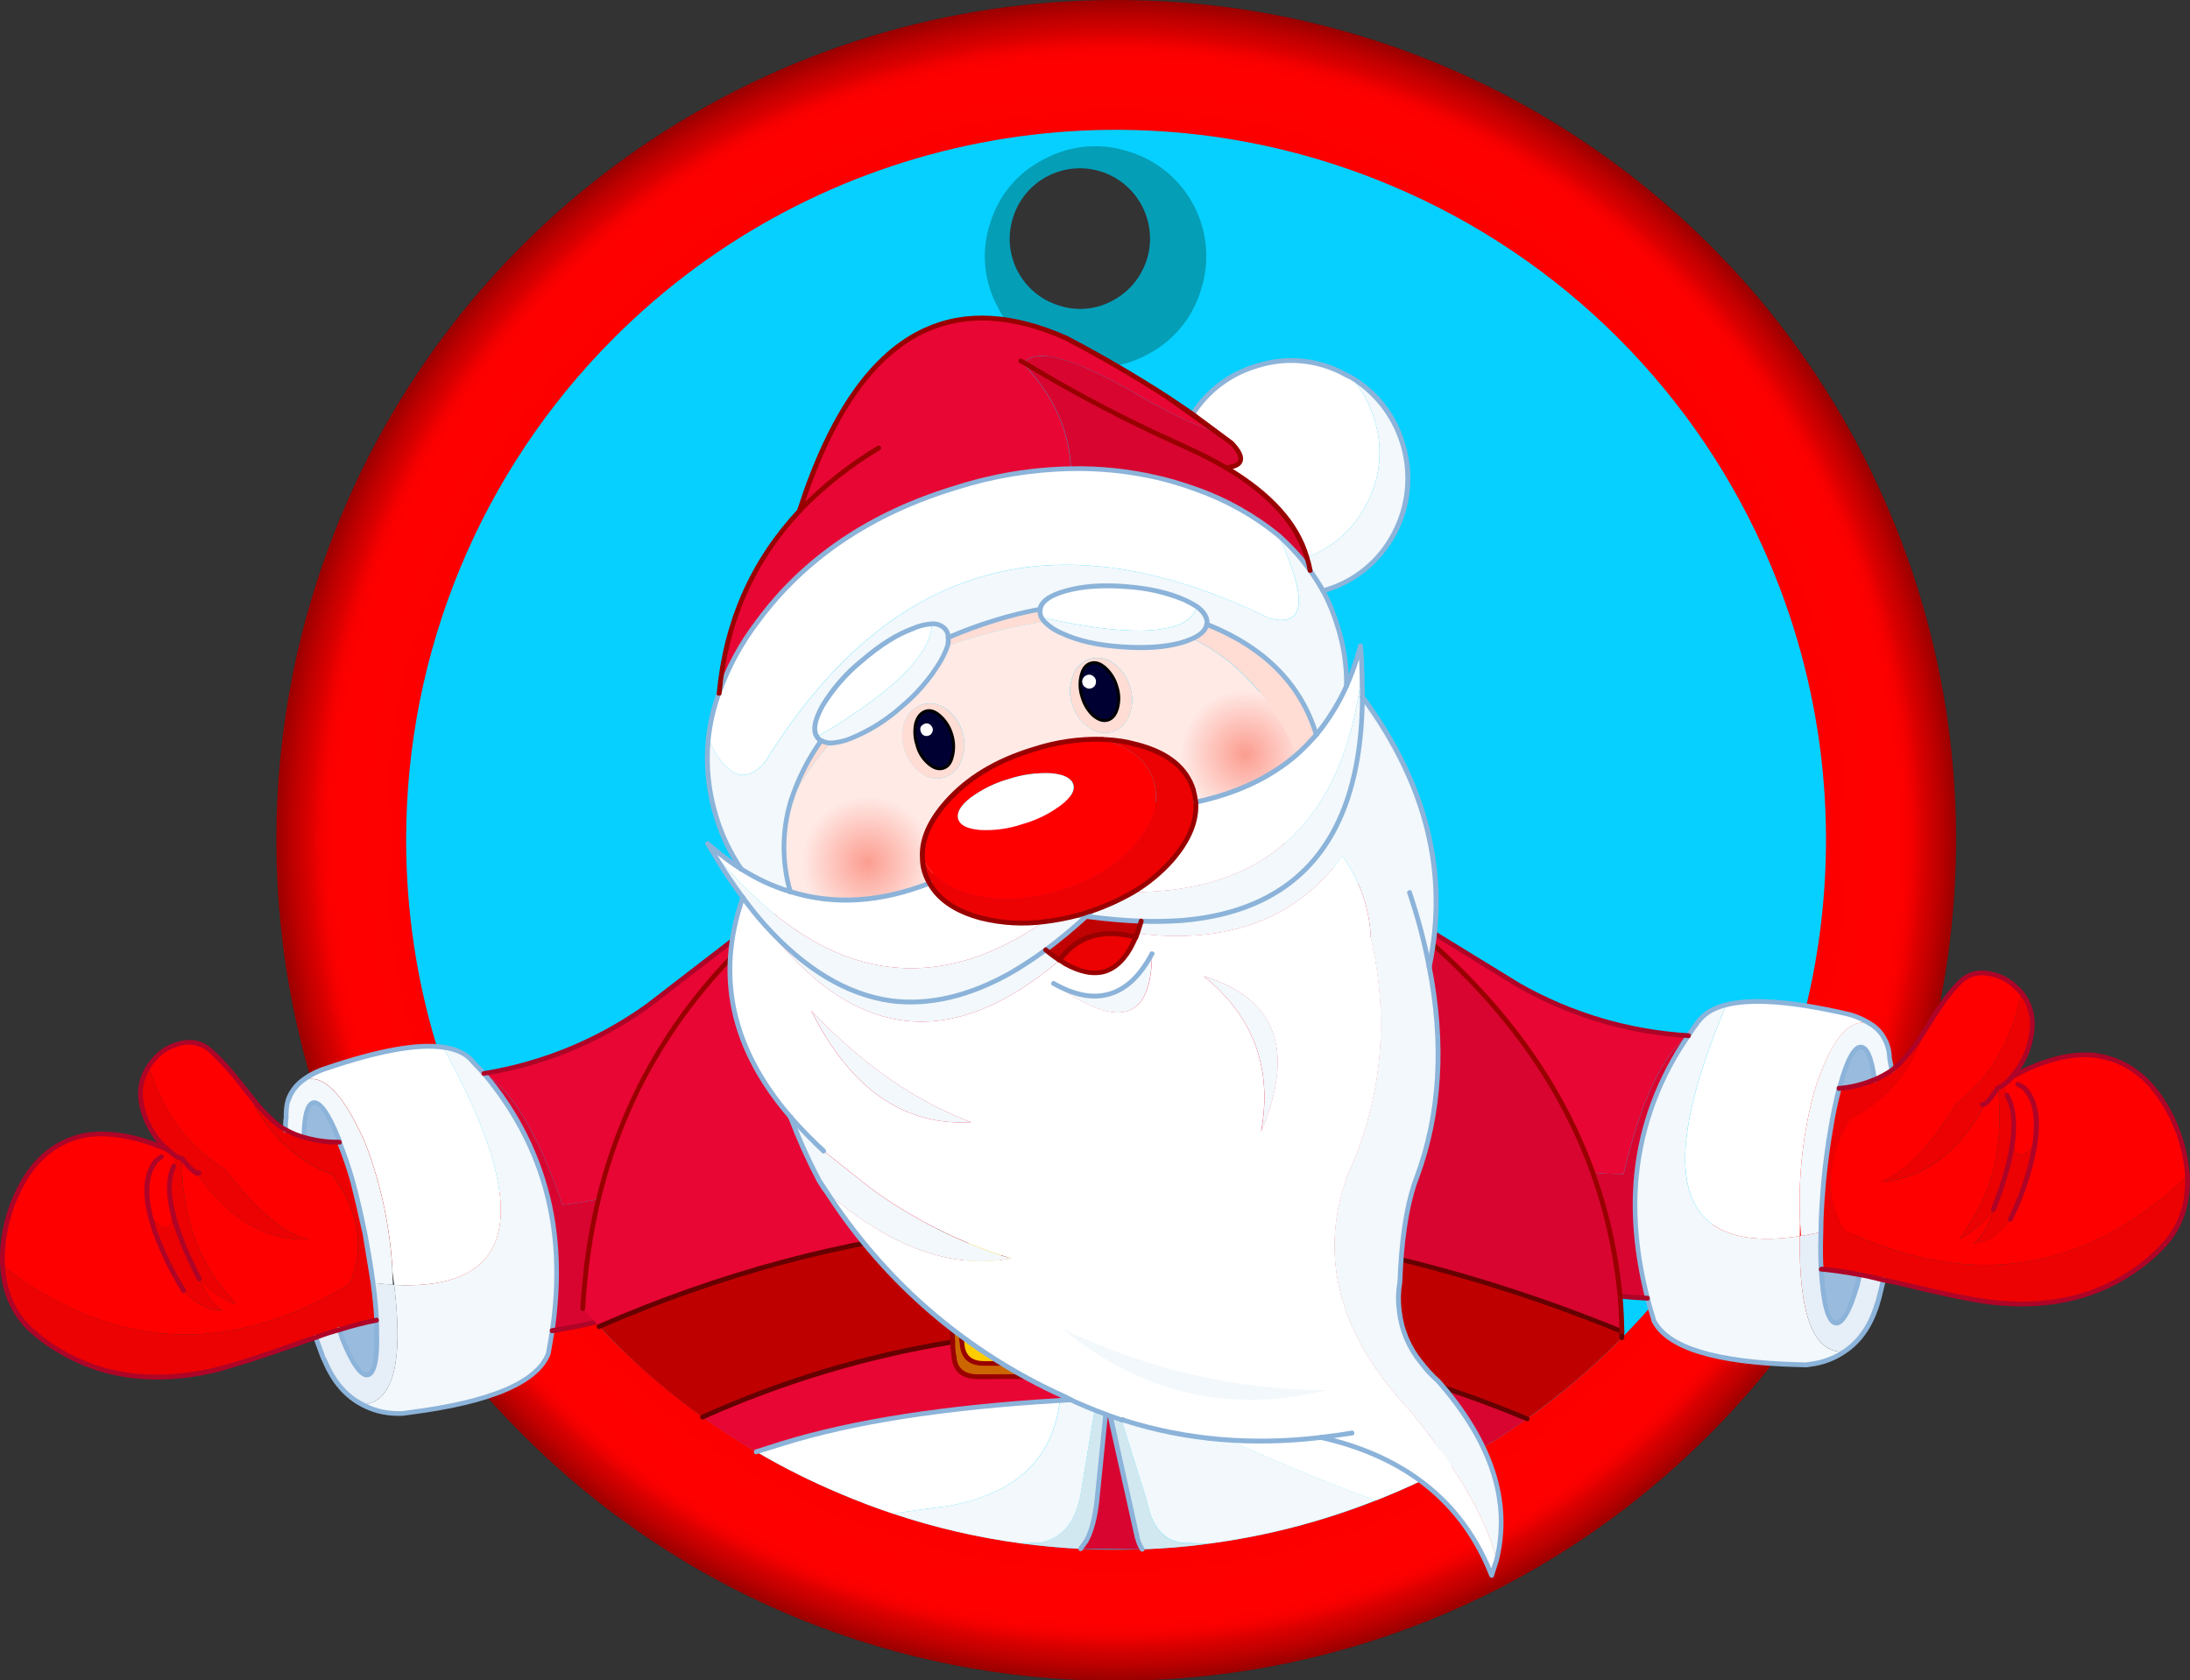 <?xml version="1.0" encoding="iso-8859-1"?>
<!-- Generator: Adobe Illustrator 20.1.0, SVG Export Plug-In . SVG Version: 6.00 Build 0)  -->
<svg version="1.0" id="Layer_1" xmlns="http://www.w3.org/2000/svg" xmlns:xlink="http://www.w3.org/1999/xlink" x="0px" y="0px"
	 viewBox="0 0 739.71 567.61" enable-background="new 0 0 739.71 567.61" xml:space="preserve">
<rect x="0" y="0" width="739.71" height="567.61" fill="#333333" stroke="none"/>
<title>santa_0013</title>
<path fill="#06D0FF" d="M374.17,12c-150.31-0.138-272.272,121.6-272.41,271.91c0,0.14,0,0.28,0,0.42
	c0.097,150.542,122.214,272.501,272.756,272.404c36.309-0.023,72.247-7.301,105.704-21.404c138.545-58.62,203.432-218.376,145-357
	C582.63,77.421,483.699,11.876,374.17,12 M384,99.8c-4.861,5.021-11.582,7.808-18.57,7.7c-7.052,0.078-13.837-2.699-18.81-7.7
	c-5.021-4.861-7.808-11.582-7.7-18.57c-0.089-7.031,2.692-13.794,7.7-18.73c4.973-5.001,11.758-7.778,18.81-7.7
	c6.989-0.106,13.711,2.685,18.57,7.71C394.269,72.819,394.269,89.491,384,99.8z"/>
<path fill="#049EB7" d="M381.38,51.24c-9.386-3.111-19.634-2.263-28.38,2.35c-8.959,4.362-15.687,12.269-18.56,21.81
	c-3.135,9.47-2.164,19.82,2.68,28.54c4.382,8.928,12.285,15.628,21.81,18.49c9.442,3.06,19.725,2.124,28.46-2.59
	c8.832-4.478,15.429-12.395,18.24-21.89c6.312-19.377-4.278-40.202-23.655-46.515c-0.194-0.063-0.389-0.125-0.585-0.185
	 M385.77,69.65c6.025,11.597,1.53,25.882-10.05,31.94c-5.519,3.002-12.034,3.589-18,1.62c-12.444-3.801-19.451-16.971-15.65-29.415
	c0.026-0.085,0.053-0.17,0.079-0.255c3.845-12.483,17.081-19.485,29.564-15.64c6.068,1.869,11.13,6.1,14.046,11.74L385.77,69.65z"/>
<radialGradient id="SVGID_1_" cx="69.19" cy="558.59" r="175.179" gradientTransform="matrix(1.62 0 0 -1.62 264.93 1188.81)" gradientUnits="userSpaceOnUse">
	<stop  offset="0" style="stop-color:#8F0000"/>
	<stop  offset="0.06" style="stop-color:#9A0000"/>
	<stop  offset="0.33" style="stop-color:#C50000"/>
	<stop  offset="0.58" style="stop-color:#E50000"/>
	<stop  offset="0.78" style="stop-color:#F80000"/>
	<stop  offset="0.92" style="stop-color:#FF0000"/>
	<stop  offset="0.94" style="stop-color:#FB0000"/>
	<stop  offset="0.95" style="stop-color:#EF0000"/>
	<stop  offset="0.96" style="stop-color:#DB0000"/>
	<stop  offset="0.98" style="stop-color:#BE0000"/>
	<stop  offset="1" style="stop-color:#9A0000"/>
	<stop  offset="1" style="stop-color:#8F0000"/>
</radialGradient>
<path fill="url(#SVGID_1_)" d="M376.93,0c-114.046-0.144-217.044,68.151-261.3,173.26c-29.728,70.616-29.728,150.234,0,220.85
	c14.082,33.775,34.689,64.441,60.64,90.24c110.214,110.821,289.399,111.314,400.221,1.099c0.367-0.365,0.734-0.732,1.099-1.099
	c81.614-81.695,105.653-204.665,60.81-311.08C594.151,68.077,491.05-0.246,376.93,0 M207.4,114.15
	c68.954-69.099,172.958-89.406,262.84-51.32c57.527,24.261,103.313,70.018,127.61,127.53c37.986,89.892,17.69,193.839-51.32,262.84
	c-68.956,69.103-172.965,89.411-262.85,51.32c-88.806-37.453-146.528-124.469-146.5-220.85
	C137.168,220.085,162.429,159.102,207.4,114.15z"/>
<path fill="#FF0000" d="M738.84,397.11l-0.08-0.73c-0.83-9.368-4.068-18.363-9.4-26.11c-5.673-8.16-13.213-12.78-22.62-13.86
	c-8.16-0.54-17.24,1.947-27.24,7.46l-0.81,1c-0.693,0.721-1.453,1.374-2.27,1.95l1.46,3.24c2.107,3.333,2.773,8.253,2,14.76
	c0.433,4.973,1.947,6.487,4.54,4.54c1.056-0.831,2.009-1.784,2.84-2.84c-0.327,2.053-0.623,3.647-0.89,4.78
	c-0.044,0.033-0.053,0.096-0.02,0.14c0.006,0.008,0.012,0.014,0.02,0.02c-1.68,7.03-4.153,13.847-7.37,20.32
	c-0.561,0.828-1.182,1.614-1.86,2.35c-3.08,3.62-6.54,5.567-10.38,5.84c2.685-2.436,4.673-5.542,5.76-9l0.81-2.43
	c-3.001,4.158-6.91,7.578-11.43,10l4.95-7.7c5.24-8.813,8.05-19.003,8.43-30.57c0.148-4.248,0.011-8.501-0.41-12.73
	c-2,3.08-3.46,4.863-4.38,5.35l-0.89,1.7c-8.967,15.553-20.5,23.76-34.6,24.62c8.053-2.7,16.62-11.51,25.7-26.43
	c1.513-1.187,2.81-2.267,3.89-3.24c9.24-8.433,15.293-19.837,18.16-34.21l-1.54-1.54c-2.306-2.421-5.308-4.064-8.59-4.7
	c-4.327-0.973-7.92,0-10.78,2.92c-2.7,2.667-6.05,7.18-10.05,13.54l-1.79,2.91c-0.7,1.947-1.32,3.513-1.86,4.7
	c-4.482,10.876-12.708,19.79-23.19,25.13c-7.947,13.293-8.613,25.753-2,37.38c32.267,15.08,61.967,15.487,89.1,1.22
	C721.871,411.597,730.891,404.937,738.84,397.11z"/>
<path fill="#EC0202" d="M678.69,364.84l0.81-1c3.21-3.611,5.417-8,6.4-12.73c1.407-6.213,0.353-11.483-3.16-15.81
	c-2.867,14.38-8.92,25.783-18.16,34.21c-1.08,0.973-2.377,2.053-3.89,3.24c-9.08,14.92-17.647,23.73-25.7,26.43
	c14.107-0.867,25.647-9.083,34.62-24.65l0.89-1.7c0.92-0.487,2.38-2.27,4.38-5.35l1.54-0.73
	C677.235,366.186,677.995,365.547,678.69,364.84z"/>
<path fill="#EC0202" d="M676.42,366.78l-1.54,0.73c0.42,4.203,0.557,8.429,0.41,12.65c-0.38,11.62-3.19,21.837-8.43,30.65l-4.95,7.7
	c4.52-2.422,8.429-5.842,11.43-10c3.62-9.407,5.81-17.323,6.57-23.75s0.093-11.347-2-14.76L676.42,366.78z"/>
<path fill="#EC0202" d="M738.2,406c0.555-2.939,0.773-5.932,0.65-8.92c-7.966,7.843-17.006,14.513-26.85,19.81
	c-27.133,14.267-56.833,13.86-89.1-1.22c-6.593-11.62-5.927-24.08,2-37.38c10.482-5.34,18.708-14.254,23.19-25.13
	c0.54-1.187,1.16-2.753,1.86-4.7l-2.59,3.89c-1.776,2.471-3.728,4.81-5.84,7c-0.54,0.54-1.403,1.297-2.59,2.27
	c-1.843,1.257-3.798,2.342-5.84,3.24l-0.32,0.08c-3.69,1.537-7.603,2.469-11.59,2.76c-1.133,4.487-2.08,8.973-2.84,13.46
	c-0.973,5.567-1.783,11.673-2.43,18.32c-0.38,3.84-0.65,7.947-0.81,12.32l-0.1,4.44c-0.16,4.667-0.133,8.83,0.08,12.49
	c4.364,0.384,8.704,1.005,13,1.86c1.947,0.327,4.613,0.92,8,1.78c3.24,0.667,5.403,1.127,6.49,1.38
	c13.293,3.24,23.05,5.267,29.27,6.08c20,2.433,37-1.593,51-12.08c2.556-1.93,4.969-4.042,7.22-6.32
	C734.237,417.203,737.069,411.834,738.2,406z"/>
<path fill="#F2F8FB" d="M612.69,369l-0.57,2.19c-3.378,13.581-4.766,27.58-4.12,41.56l0.32,4.78l6.73-1.3l0.08-4.46
	c0.16-4.38,0.43-8.487,0.81-12.32c0.667-6.667,1.477-12.773,2.43-18.32c0.76-4.487,1.707-8.973,2.84-13.46l0.32-0.81
	c2.433-8.973,4.81-13.35,7.13-13.13c2.053,0.107,3.54,3.81,4.46,11.11c2.042-0.898,3.997-1.983,5.84-3.24l-0.73-4.13
	c-0.065-1.75-0.42-3.476-1.05-5.11c0.002-0.215-0.085-0.421-0.24-0.57c-1.105-2.515-2.978-4.615-5.35-6
	C624.53,343.517,618.23,351.253,612.69,369z"/>
<path fill="#99BBDD" d="M621.2,367.68c3.987-0.291,7.9-1.223,11.59-2.76l0.32-0.08c-0.92-7.3-2.407-11.003-4.46-11.11
	c-2.327-0.213-4.703,4.163-7.13,13.13L621.2,367.68z"/>
<path fill="#FFFFFF" d="M612.69,369c5.567-17.727,11.863-25.457,18.89-23.19c-2.582-1.635-5.438-2.79-8.43-3.41
	c-18.16-4.16-31.51-5.133-40.05-2.92c-24.7,58.267-16.43,84.293,24.81,78.08l0.08-4.78c-0.646-13.99,0.746-28,4.13-41.59L612.69,369
	z"/>
<path fill="#EC0202" d="M686.39,391.43c-0.044-0.033-0.053-0.096-0.02-0.14c0.006-0.008,0.012-0.014,0.02-0.02
	c0.273-1.133,0.57-2.727,0.89-4.78c-0.831,1.056-1.784,2.009-2.84,2.84c-2.593,1.947-4.107,0.433-4.54-4.54
	c-0.76,6.433-2.95,14.35-6.57,23.75l-0.81,2.46c-1.087,3.458-3.075,6.564-5.76,9c3.84-0.273,7.3-2.22,10.38-5.84
	c0.678-0.736,1.299-1.522,1.86-2.35C682.228,405.319,684.708,398.482,686.39,391.43z"/>
<path fill="#E6EEF7" d="M608.31,417.54c-0.113-0.113-0.297-0.113-0.41,0c-0.38,26.54,4.593,39.567,14.92,39.08
	c5.187-3.333,8.89-8.603,11.11-15.81l0.24-0.57c-0.06-0.14-0.029-0.303,0.08-0.41l1.86-7.46c-3.407-0.867-6.073-1.46-8-1.78
	l-0.73,3.16c-2.487,9.027-4.92,13.403-7.3,13.13s-3.92-5.003-4.62-14.19l-0.32-4c-0.213-3.673-0.24-7.837-0.08-12.49L608.31,417.54z
	"/>
<path fill="#99BBDD" d="M620.07,446.89c2.38,0.273,4.813-4.103,7.3-13.13l0.73-3.16c-4.296-0.855-8.636-1.476-13-1.86l0.32,4
	C616.14,441.953,617.69,446.67,620.07,446.89z"/>
<path fill="#F2F8FB" d="M573.69,345l-3.41,4.86c-9.739,13.84-15.768,29.946-17.51,46.78c-1.407,13.24-0.19,27.213,3.65,41.92
	l2.11,7.46c4.593,9.24,20.837,14.24,48.73,15l2.51,0.08l1.86-0.24c4.005-0.528,7.834-1.972,11.19-4.22
	c-10.327,0.487-15.3-12.54-14.92-39.08c-41.267,6.2-49.533-19.833-24.8-78.1c-4.107,0.973-7.133,2.703-9.08,5.19L573.69,345z"/>
<path fill="#D80530" d="M556.43,438.53c-3.84-14.7-5.057-28.673-3.65-41.92c1.742-16.834,7.771-32.94,17.51-46.78
	c-8.813,6.487-16.11,22.08-21.89,46.78c-28.667-0.213-55.123-9.13-79.37-26.75l-6.81,32.92c4.684,4.958,9.987,9.29,15.78,12.89
	c0.696,0.512,1.428,0.973,2.19,1.38C503.617,429.968,529.705,437.318,556.43,438.53z"/>
<path fill="#E80634" d="M480.78,313.11L469,369.86c24.267,17.62,50.723,26.537,79.37,26.75c5.78-24.7,13.077-40.293,21.89-46.78
	c-20.138-1.118-39.737-6.918-57.24-16.94L480.78,313.11z"/>
<path fill="#8CB3D9" d="M638,352.19c-0.042-0.332-0.185-0.642-0.41-0.89l0.08,0.16l-0.16-0.24l0.08,0.08
	c-1.165-2.613-3.12-4.795-5.59-6.24c-2.661-1.675-5.601-2.857-8.68-3.49c-18.267-4.16-31.727-5.133-40.38-2.92
	c-4.267,1.027-7.457,2.863-9.57,5.51l-0.32,0.32l-3.41,4.86c-10.053,14.767-15.933,30.5-17.64,47.2
	c-1.333,13.24-0.09,27.32,3.73,42.24c0.433,1.84,1,3.84,1.7,6l0.41,1.46v0.16c4.753,9.567,21.24,14.7,49.46,15.4l2.92,0.08
	l1.62-0.24c4.128-0.533,8.072-2.034,11.51-4.38c5.3-3.46,9.11-8.863,11.43-16.21l0.08-0.32c0.155-0.178,0.215-0.42,0.16-0.65
	c0.227-0.519,0.392-1.062,0.49-1.62v0.08l1.46-6c0.111-0.433-0.15-0.875-0.583-0.986c-0.022-0.006-0.044-0.01-0.067-0.014
	c-0.374-0.149-0.799,0.033-0.949,0.407c-0.031,0.077-0.048,0.159-0.051,0.243c-0.593,2.667-1.08,4.64-1.46,5.92v0.08l-0.32,1.22
	c0.06-0.047,0.113-0.1,0.16-0.16l-0.16,0.32v-0.16c-0.1,0.209-0.181,0.426-0.24,0.65c-0.04,0.14-0.093,0.303-0.16,0.49
	c-2.093,6.927-5.667,12.077-10.72,15.45c-3.267,2.145-6.982,3.513-10.86,4l-1.62,0.24l-2.68-0.08
	c-27.513-0.76-43.513-5.597-48-14.51l0.08,0.08l-0.41-1.38c-0.7-2.16-1.267-4.16-1.7-6c-3.787-14.753-5.003-28.643-3.65-41.67
	c1.772-16.707,7.767-32.689,17.42-46.44c0.973-1.567,2.08-3.16,3.32-4.78l0.32-0.32c1.893-2.38,4.787-4.03,8.68-4.95
	c8.393-2.127,21.62-1.153,39.68,2.92c2.88,0.612,5.627,1.736,8.11,3.32c2.277,1.286,4.071,3.28,5.11,5.68l0.16,0.24l0.08,0.32
	c0.627,1.517,0.966,3.138,1,4.78v0.08l0.73,4.13c0.016,0.403,0.355,0.717,0.758,0.701c0.083-0.003,0.165-0.021,0.242-0.051
	c0.376,0.002,0.681-0.301,0.683-0.677c0-0.072-0.011-0.144-0.033-0.213L639,357.3C638.975,355.551,638.637,353.82,638,352.19z"/>
<path fill="#8CB3D9" d="M622,367.84l0.32-0.73c1.333-5.08,2.667-8.647,4-10.7c0.867-1.333,1.623-1.953,2.27-1.86
	c1.673,0,2.917,3.46,3.73,10.38c-0.002,0.376,0.301,0.681,0.677,0.683c0.072,0,0.144-0.011,0.213-0.033
	c0.352,0.073,0.695-0.154,0.768-0.505c0.027-0.129,0.013-0.263-0.038-0.385c-0.973-7.727-2.73-11.647-5.27-11.76
	c-2.7-0.327-5.35,4.24-7.95,13.7l-0.08,0.16l-0.24,0.65c-1.24,5.08-2.187,9.62-2.84,13.62c-0.973,5.46-1.783,11.567-2.43,18.32
	c-0.433,5.3-0.703,9.433-0.81,12.4l-0.08,4.46c-0.16,4.92-0.133,9.11,0.08,12.57l0.32,4c0.813,9.62,2.597,14.593,5.35,14.92
	c2.753,0.327,5.483-4.24,8.19-13.7l0.73-3.24c0.13-0.405-0.094-0.838-0.499-0.968c-0.049-0.016-0.1-0.026-0.151-0.032
	c-0.433-0.111-0.875,0.15-0.986,0.583c-0.006,0.022-0.01,0.044-0.014,0.067l-0.73,3.16c-2.38,8.487-4.513,12.65-6.4,12.49
	s-3.183-4.647-3.89-13.46l-0.32-3.89c-0.213-3.407-0.24-7.54-0.08-12.4l0.08-4.46c0.107-3.133,0.377-7.24,0.81-12.32
	c0.667-6.753,1.477-12.833,2.43-18.24C619.869,376.78,620.817,372.28,622,367.84z"/>
<path fill="#990000" d="M477.86,311.33c-0.237,0.299-0.187,0.733,0.112,0.969c0.04,0.031,0.083,0.059,0.128,0.081l2.19,1.38
	c0.238,0.164,0.544,0.195,0.81,0.08c0.221-0.167,0.391-0.392,0.49-0.65l0.08-0.89c0.089-0.393-0.159-0.784-0.552-0.872
	c-0.058-0.013-0.118-0.019-0.178-0.018c-0.312-0.127-0.669,0.014-0.81,0.32L479,311c-0.334-0.244-0.804-0.171-1.048,0.163
	C477.914,311.215,477.883,311.271,477.86,311.33z"/>
<path fill="#AE0427" d="M738,397.19c0.157,2.932-0.034,5.873-0.57,8.76c-1.12,5.66-3.906,10.855-8,14.92
	c-2.166,2.279-4.524,4.367-7.05,6.24C708.493,437.483,691.7,441.447,672,439c-6.107-0.813-15.837-2.813-29.19-6l-6.49-1.46
	c-2.973-0.76-5.64-1.353-8-1.78c-5.333-0.973-9.683-1.593-13.05-1.86c-0.468-0.017-0.863,0.343-0.89,0.81
	c-0.073,0.368,0.166,0.726,0.534,0.8c0.065,0.013,0.131,0.016,0.196,0.01c3.333,0.273,7.63,0.893,12.89,1.86
	c1.46,0.213,4.11,0.807,7.95,1.78l1.22,0.24c2.487,0.487,4.27,0.867,5.35,1.14c13.08,3.187,22.837,5.213,29.27,6.08
	c20.32,2.433,37.533-1.647,51.64-12.24c2.595-1.942,5.035-4.082,7.3-6.4c4.298-4.3,7.183-9.808,8.27-15.79
	c0.6-2.987,0.818-6.038,0.65-9.08v-0.24l-0.08-0.49c-0.8-9.553-4.101-18.727-9.57-26.6c-5.893-8.38-13.623-13.11-23.19-14.19
	c-8.327-0.54-17.57,1.973-27.73,7.54c-0.205,0.092-0.356,0.272-0.41,0.49c-0.059,0.192-0.03,0.401,0.08,0.57
	c0.156,0.384,0.594,0.568,0.978,0.411c0.058-0.024,0.112-0.054,0.162-0.091c9.84-5.46,18.757-7.893,26.75-7.3
	c9.08,0.973,16.413,5.46,22,13.46c5.341,7.62,8.571,16.518,9.36,25.79C737.97,396.702,737.97,396.948,738,397.19z"/>
<path fill="#AE0427" d="M683.15,368.08L683,368c3.62,3.62,4.783,9.753,3.49,18.4c-0.367,2.04-0.663,3.553-0.89,4.54
	c-0.075,0.18-0.103,0.376-0.08,0.57c0.035-0.077,0.062-0.157,0.08-0.24c-0.064,0.255-0.005,0.525,0.16,0.73
	c-0.124-0.138-0.207-0.308-0.24-0.49c-1.617,6.907-4.04,13.599-7.22,19.94c-0.231,0.282-0.19,0.698,0.093,0.929
	c0.067,0.055,0.144,0.096,0.227,0.121c0.324,0.249,0.789,0.187,1.037-0.137c0.043-0.056,0.077-0.117,0.103-0.183
	c3.237-6.532,5.713-13.413,7.38-20.51c-0.042,0.087-0.096,0.167-0.16,0.24l0.16-0.41c0.005-0.026,0.005-0.054,0-0.08
	c0.422-1.573,0.756-3.169,1-4.78c1.407-9.187,0.073-15.807-4-19.86l-2.14-1.21c-0.333-0.246-0.803-0.175-1.049,0.158
	c-0.037,0.05-0.068,0.105-0.091,0.162c-0.273,0.38-0.167,0.73,0.32,1.05L683.15,368.08z"/>
<path fill="#AE0427" d="M677.47,369.3c-0.384,0.156-0.568,0.594-0.411,0.978c0.023,0.058,0.054,0.112,0.091,0.162
	c2.053,3.187,2.703,7.943,1.95,14.27c-0.7,6.433-2.89,14.297-6.57,23.59c-0.157,0.425,0.06,0.898,0.485,1.055
	s0.898-0.06,1.055-0.485c3.727-9.567,5.943-17.54,6.65-23.92c0.7-6.7-0.03-11.833-2.19-15.4c-0.159-0.346-0.568-0.499-0.915-0.34
	C677.563,369.234,677.514,369.264,677.47,369.3z"/>
<path fill="#AE0427" d="M678.93,363.3c-0.4,0.28-0.74,0.637-1,1.05c-0.609,0.631-1.279,1.201-2,1.7l-1.3,0.65l-0.49,0.32
	c-1.893,2.92-3.243,4.623-4.05,5.11l-0.08,0.08h-0.08l-0.08,0.08c-0.28-0.088-0.585-0.028-0.81,0.16
	c-0.337,0.277-0.385,0.775-0.108,1.112c0.032,0.039,0.069,0.076,0.108,0.108c0.487,0.487,1.137,0.407,1.95-0.24l-0.08,0.08
	c0.9-0.48,2.387-2.29,4.46-5.43l1.46-0.65c0.845-0.622,1.657-1.29,2.43-2l0.08-0.16l0.73-0.81c0.433-0.433,0.433-0.813,0-1.14
	c-0.228-0.319-0.672-0.392-0.991-0.164C679.023,363.196,678.972,363.245,678.93,363.3z"/>
<path fill="#AE0427" d="M620.39,367.68c-0.041,0.412,0.26,0.779,0.672,0.82c0.073,0.007,0.146,0.004,0.218-0.01
	c4.073-0.31,8.07-1.269,11.84-2.84l0.32-0.08c2.089-0.937,4.096-2.048,6-3.32c1.24-1.027,2.133-1.81,2.68-2.35
	c2.122-2.221,4.1-4.576,5.92-7.05l4.46-7c3.893-6.327,7.19-10.76,9.89-13.3c2.593-2.753,5.943-3.673,10.05-2.76
	c3.114,0.684,5.96,2.262,8.19,4.54l1.46,1.46c3.3,4.053,4.3,9.08,3,15.08c-0.976,4.602-3.125,8.874-6.24,12.4
	c-0.296,0.29-0.301,0.765-0.011,1.061c0.028,0.029,0.059,0.055,0.091,0.079c0.225,0.301,0.651,0.362,0.952,0.136
	c0.077-0.058,0.142-0.132,0.188-0.216c3.306-3.692,5.574-8.195,6.57-13.05c1.46-6.433,0.353-11.947-3.32-16.54
	c-0.483-0.594-1.026-1.137-1.62-1.62c-2.419-2.477-5.527-4.17-8.92-4.86c-4.667-1.08-8.503-0.027-11.51,3.16
	c-2.753,2.593-6.16,7.133-10.22,13.62c-0.428,0.844-0.916,1.656-1.46,2.43l-2.84,4.38c-1.763,2.423-3.687,4.725-5.76,6.89
	l-2.51,2.19c-1.795,1.196-3.696,2.223-5.68,3.07l-0.08,0.08h-0.24c-3.61,1.527-7.442,2.459-11.35,2.76
	c-0.373-0.044-0.711,0.222-0.755,0.595C620.365,367.517,620.37,367.6,620.39,367.68z"/>
<path fill="#AE0427" d="M481.19,312.38c-0.231-0.111-0.499-0.111-0.73,0c-0.252,0.09-0.439,0.307-0.49,0.57l-18.57,89.67
	c-0.073,0.269,0.022,0.556,0.24,0.73c4.704,5.025,10.047,9.412,15.89,13.05c0.38,0.273,1.137,0.733,2.27,1.38
	c23.554,12.955,49.766,20.335,76.62,21.57c0.368,0.073,0.726-0.166,0.8-0.534c0.013-0.065,0.016-0.131,0.01-0.196
	c0.1-0.379-0.126-0.768-0.505-0.868c-0.073-0.019-0.149-0.027-0.225-0.022c-26.59-1.236-52.547-8.528-75.89-21.32
	c-0.747-0.39-1.453-0.852-2.11-1.38c-5.653-3.443-10.83-7.612-15.4-12.4l18.24-88.29l31.21,19.21
	c17.679,10.05,37.43,15.904,57.73,17.11c0.394,0.053,0.757-0.223,0.81-0.617c0.009-0.064,0.009-0.129,0-0.193
	c0.06-0.205-0.002-0.426-0.16-0.57c-0.149-0.155-0.355-0.242-0.57-0.24c-20.011-1.184-39.483-6.953-56.91-16.86L481.19,312.38z"/>
<path fill="#FF0000" d="M70.62,354.54c-3.187-2.54-6.89-3.08-11.11-1.62c-3.166,0.949-5.95,2.878-7.95,5.51
	c-0.505,0.508-0.942,1.08-1.3,1.7c4.213,13.84,11.403,24.507,21.57,32c1.302,1.055,2.698,1.989,4.17,2.79
	c10.667,14.053,20.127,21.97,28.38,23.75c-14.16,0.593-26.493-6.433-37-21.08l-1.05-1.46c-0.92-0.38-2.57-2-4.95-4.86
	c-0.003,4.232,0.294,8.46,0.89,12.65c1.673,11.513,5.563,21.377,11.67,29.59l5.76,7.13c-4.812-1.816-9.08-4.832-12.4-8.76l1.05,2.35
	c1.427,3.307,3.691,6.185,6.57,8.35c-3.727,0.213-7.377-1.353-10.95-4.7c-0.714-0.601-1.367-1.271-1.95-2
	c-3.901-6.169-7.11-12.748-9.57-19.62l-0.08-0.08c-0.327-0.867-0.787-2.407-1.38-4.62c0.991,0.912,2.047,1.751,3.16,2.51
	c2.813,1.673,4.163-0.03,4.05-5.11c-1.46-6.267-1.297-11.267,0.49-15l1-3.24c-0.812-0.519-1.572-1.116-2.27-1.78l-1-0.73
	c-10.667-4.487-19.963-6.053-27.89-4.7c-9.187,2-16.187,7.403-21,16.21c-4.614,8.238-6.938,17.561-6.73,27l0.08,0.73
	c8.707,7.012,18.406,12.693,28.78,16.86c28.487,11.333,57.943,7.82,88.37-10.54c5.333-12.267,3.36-24.617-5.92-37.05
	c-10.92-4.213-19.513-11.727-25.78-22.54c-0.667-1.133-1.423-2.593-2.27-4.38l-2-2.68C77.46,361.22,73.647,357.027,70.62,354.54z"/>
<path fill="#EC0202" d="M52.38,416.16l0.08,0.08c2.45,6.87,5.65,13.45,9.54,19.62c0.583,0.729,1.236,1.399,1.95,2
	c3.567,3.333,7.217,4.9,10.95,4.7c-2.879-2.165-5.143-5.043-6.57-8.35l-1.05-2.35c-4.7-9.133-7.727-16.78-9.08-22.94
	c0.107,5.08-1.243,6.783-4.05,5.11c-1.109-0.753-2.161-1.585-3.15-2.49C51.6,413.753,52.06,415.293,52.38,416.16z"/>
<path fill="#EC0202" d="M84.08,369.78c0.867,1.787,1.623,3.247,2.27,4.38c6.267,10.807,14.86,18.32,25.78,22.54
	c9.3,12.433,11.273,24.783,5.92,37.05c-30.433,18.38-59.89,21.893-88.37,10.54c-10.374-4.167-20.073-9.849-28.78-16.86
	c0.107,3.023,0.598,6.02,1.46,8.92c1.741,5.667,5.162,10.671,9.81,14.35c2.436,2.072,5.057,3.917,7.83,5.51
	c14.92,8.973,32.253,11.217,52,6.73c6.213-1.513,15.7-4.54,28.46-9.08c2.273-0.867,4.353-1.57,6.24-2.11
	c2.273-0.867,4.893-1.73,7.86-2.59c4.116-1.348,8.315-2.431,12.57-3.24c-0.188-4.208-0.596-8.404-1.22-12.57l-2.59-16.46
	c-1.46-7.027-2.867-13.027-4.22-18c-1.26-4.424-2.748-8.78-4.46-13.05c-3.977,0.014-7.935-0.531-11.76-1.62
	c-0.053,0.053-0.133,0.027-0.24-0.08c-2.135-0.546-4.182-1.391-6.08-2.51c-1.07-0.535-2.077-1.189-3-1.95
	c-2.35-1.906-4.522-4.021-6.49-6.32L84.08,369.78z"/>
<path fill="#EC0202" d="M67.3,431.89c3.32,3.928,7.588,6.944,12.4,8.76l-5.76-7.13c-6.107-8.213-9.997-18.077-11.67-29.59
	c-0.596-4.19-0.893-8.418-0.89-12.65c-0.587-0.122-1.158-0.314-1.7-0.57l-1,3.24c-1.787,3.727-1.95,8.727-0.49,15
	C59.563,415.103,62.6,422.75,67.3,431.89z"/>
<path fill="#EC0202" d="M57.41,388.92c0.698,0.664,1.458,1.261,2.27,1.78c0.542,0.256,1.113,0.448,1.7,0.57
	c2.38,2.867,4.03,4.487,4.95,4.86l1.05,1.46c10.487,14.667,22.82,21.693,37,21.08c-8.287-1.78-17.747-9.697-28.38-23.75
	c-1.457-0.793-2.839-1.717-4.13-2.76c-10.16-7.513-17.35-18.18-21.57-32c-3.133,4.667-3.673,10.043-1.62,16.13
	c1.535,4.571,4.213,8.674,7.78,11.92L57.41,388.92z"/>
<path fill="#FFFFFF" d="M110.19,360.95c-2.878,0.922-5.582,2.318-8,4.13c6.7-2.92,13.753,4.08,21.16,21
	c0.107,0.38,0.377,1.083,0.81,2.11c4.844,13.203,7.685,27.056,8.43,41.1h-0.08l0.65,4.78c41.673,1.893,47.16-24.89,16.46-80.35
	C140.847,352.54,127.703,354.95,110.19,360.95z"/>
<path fill="#F2F8FB" d="M97.38,371.73l-0.16,0.57c-0.387,1.702-0.552,3.446-0.49,5.19c-0.152,1.371-0.206,2.751-0.16,4.13
	c1.898,1.119,3.945,1.964,6.08,2.51c0.107-7.24,1.187-11.077,3.24-11.51c2.273-0.38,5.11,3.7,8.51,12.24l0.24,1
	c1.712,4.27,3.2,8.626,4.46,13.05c1.333,4.973,2.74,10.973,4.22,18l2.59,16.46l6.81,0.65l-0.24-4.7h0.08
	c-0.745-14.044-3.586-27.897-8.43-41.1c-0.433-1.027-0.703-1.73-0.81-2.11c-7.407-16.92-14.46-23.92-21.16-21
	C99.937,366.786,98.271,369.093,97.38,371.73z"/>
<path fill="#99BBDD" d="M114.65,385.84l-0.24-1c-3.407-8.54-6.243-12.62-8.51-12.24c-2.053,0.433-3.133,4.27-3.24,11.51
	c0.107,0.107,0.187,0.133,0.24,0.08C106.72,385.288,110.675,385.844,114.65,385.84z"/>
<path fill="#E80634" d="M248.66,316.76l-30,23.11c-16.365,11.813-35.276,19.616-55.21,22.78c9.513,5.62,18.363,20.403,26.55,44.35
	c28.593-3.3,53.997-15.003,76.21-35.11L248.66,316.76z"/>
<path fill="#F2F8FB" d="M163.46,362.65l-4.05-4.3l-0.24-0.41c-2.213-2.213-5.403-3.62-9.57-4.22
	c30.7,55.453,25.213,82.237-16.46,80.35c3.187,26.267-0.353,39.727-10.62,40.38c3.543,1.903,7.489,2.932,11.51,3h1.86l2.43-0.32
	c27.62-3.567,43.267-10.27,46.94-20.11l1.3-7.54c2.213-15.08,1.943-29.107-0.81-42.08
	C182.181,390.854,174.517,375.467,163.46,362.65z"/>
<path fill="#D80530" d="M262.12,418.51c5.425-4.126,10.254-8.982,14.35-14.43l-10.22-32.19C244.043,391.997,218.627,403.7,190,407
	c-8.213-23.947-17.077-38.73-26.59-44.35c11.06,12.816,18.728,28.203,22.3,44.75c2.753,12.973,3.023,27,0.81,42.08
	c26.457-4.075,51.628-14.16,73.58-29.48L262.12,418.51z"/>
<path fill="#99BBDD" d="M127.21,449.8l-0.08-3.89c-4.255,0.809-8.454,1.892-12.57,3.24l1.05,3c3.407,8.667,6.27,12.773,8.59,12.32
	C126.52,464.017,127.523,459.127,127.21,449.8z"/>
<path fill="#E6EEF7" d="M125.92,433.35c0.624,4.166,1.032,8.362,1.22,12.57l0.08,3.89c0.273,9.407-0.727,14.297-3,14.67
	s-5.137-3.733-8.59-12.32l-1.05-3c-2.973,0.867-5.593,1.73-7.86,2.59l3.16,8.19c2.92,6.867,7.137,11.703,12.65,14.51
	c10.267-0.667,13.807-14.127,10.62-40.38l-0.41-0.08L125.92,433.35z"/>
<path fill="#8CB3D9" d="M122.51,417l2.68,16.38c0.7,5.407,1.107,9.597,1.22,12.57v3.81c0.213,8.867-0.57,13.487-2.35,13.86
	c-1.947,0.327-4.513-3.62-7.7-11.84l-1.05-3c-0.083-0.366-0.446-0.596-0.813-0.514c-0.085,0.019-0.166,0.054-0.237,0.104
	c-0.386,0.07-0.642,0.44-0.572,0.826c0.014,0.079,0.042,0.155,0.082,0.224c0.438,0.939,0.79,1.917,1.05,2.92
	c3.62,9.08,6.783,13.377,9.49,12.89c2.813-0.487,4.057-5.65,3.73-15.49l-0.08-3.89c-0.191-4.235-0.598-8.457-1.22-12.65v-0.41
	l-0.57-4c-0.273-2-0.977-6.053-2.11-12.16c-1.46-7.133-2.867-13.133-4.22-18c-1.187-4.213-2.673-8.59-4.46-13.13v0.08l-0.08-0.49
	l-0.16-0.49v-0.08c-3.567-9.027-6.7-13.297-9.4-12.81c-2.487,0.487-3.783,4.593-3.89,12.32c-0.073,0.368,0.166,0.726,0.534,0.8
	c0.065,0.013,0.131,0.016,0.196,0.01c0.23,0.052,0.47-0.008,0.65-0.16c0.155-0.149,0.242-0.355,0.24-0.57
	c0.053-6.813,0.917-10.433,2.59-10.86c1.84-0.16,4.353,3.787,7.54,11.84v-0.08l0.08,0.49l0.16,0.49v0.08c1.84,4.667,3.327,9,4.46,13
	C119.593,404.19,120.997,410.167,122.51,417z"/>
<path fill="#8CB3D9" d="M98.11,372c0.835-2.519,2.419-4.724,4.54-6.32c2.349-1.763,4.979-3.116,7.78-4
	c17.513-5.947,30.54-8.323,39.08-7.13c4,0.487,7.027,1.82,9.08,4l-0.08-0.16l0.24,0.41l4.13,4.38
	c11.293,13.513,18.643,28.323,22.05,44.43c2.753,12.867,3.023,26.81,0.81,41.83l-1.3,7.54l0.08-0.16
	c-3.567,9.513-18.997,16.027-46.29,19.54l-2.43,0.32H134c-3.911-0.052-7.752-1.054-11.19-2.92c-5.3-2.7-9.38-7.403-12.24-14.11
	l-0.24-0.49c-0.051-0.282-0.195-0.54-0.41-0.73l-0.41-1.14v-0.08l-2.11-5.68c-0.119-0.408-0.546-0.643-0.954-0.525
	c-0.033,0.009-0.065,0.021-0.096,0.035c-0.383,0.083-0.626,0.461-0.543,0.844c0.012,0.054,0.03,0.106,0.053,0.156l2.11,5.76
	c0.188,0.551,0.405,1.092,0.65,1.62l0.08,0.08v-0.16l0.08,0.24l-0.08-0.08l0.08,0.24l0.24,0.49c3.027,7.08,7.377,12.08,13.05,15
	c3.673,1.96,7.767,2.999,11.93,3.03h2l2.35-0.32c27.947-3.567,43.837-10.43,47.67-20.59v-0.16l1.3-7.54
	c2.213-15.24,1.943-29.373-0.81-42.4c-3.588-16.696-11.311-32.224-22.46-45.16l-4-4.22l-0.24-0.41l-0.16-0.08
	c-2.327-2.38-5.66-3.867-10-4.46c-8.753-1.24-22.05,1.167-39.89,7.22c-2.985,0.943-5.783,2.398-8.27,4.3c-2.312,1.797-4.05,4.23-5,7
	v0.16l-0.16,0.73v-0.24c-0.378,1.73-0.543,3.5-0.49,5.27c-0.215,1.45-0.269,2.919-0.16,4.38c-0.089,0.325,0.102,0.661,0.426,0.75
	c0.127,0.035,0.261,0.028,0.384-0.02c0.394,0.053,0.757-0.223,0.81-0.617c0.009-0.064,0.009-0.129,0-0.193
	c-0.108-1.352-0.055-2.711,0.16-4.05v-0.21c-0.054-1.66,0.083-3.321,0.41-4.95L98,372.3v-0.16L98.11,372z"/>
<path fill="#990000" d="M251.34,314.73c-0.192-0.348-0.63-0.474-0.978-0.282c-0.059,0.033-0.114,0.074-0.162,0.122l-1.14,0.81
	c-0.214-0.263-0.573-0.359-0.89-0.24c-0.434,0.108-0.698,0.548-0.59,0.982c0.006,0.023,0.012,0.046,0.02,0.068l0.24,0.81
	c0.09,0.252,0.307,0.439,0.57,0.49c0.239,0.111,0.52,0.08,0.73-0.08l2-1.54c0.368-0.245,0.467-0.742,0.221-1.109
	C251.354,314.75,251.347,314.74,251.34,314.73z"/>
<path fill="#AE0427" d="M61.46,390.54L60,390c-0.717-0.475-1.386-1.018-2-1.62l-0.16-0.08c-0.487-0.38-0.757-0.597-0.81-0.65
	c-0.234-0.315-0.679-0.38-0.993-0.147c-0.056,0.041-0.105,0.091-0.147,0.147c-0.337,0.277-0.385,0.775-0.108,1.112
	c0.032,0.039,0.069,0.076,0.108,0.108c0.297,0.29,0.634,0.535,1,0.73c0.735,0.713,1.55,1.337,2.43,1.86l0.08,0.08
	c0.492,0.224,1.009,0.389,1.54,0.49c-0.059-0.047-0.113-0.101-0.16-0.16l0.49,0.24c-0.128-0.018-0.253-0.056-0.37-0.11
	c2.293,2.82,3.997,4.47,5.11,4.95c0.413,0.258,0.919,0.317,1.38,0.16c0.262-0.141,0.465-0.371,0.57-0.65
	c0.171-0.389-0.005-0.844-0.394-1.015c-0.031-0.014-0.063-0.025-0.096-0.035c-0.253-0.135-0.557-0.135-0.81,0l0,0
	c-0.92-0.38-2.46-1.92-4.62-4.62C61.891,390.629,61.68,390.538,61.46,390.54z"/>
<path fill="#AE0427" d="M67.62,432.62c0.366-0.083,0.596-0.446,0.514-0.813c-0.019-0.085-0.054-0.166-0.104-0.237
	c-4.687-8.98-7.697-16.577-9.03-22.79c-1.46-6-1.323-10.81,0.41-14.43c0.217-0.385,0.081-0.873-0.304-1.09
	c-0.034-0.019-0.07-0.036-0.106-0.05c-0.335-0.203-0.772-0.096-0.975,0.239c-0.032,0.053-0.058,0.111-0.075,0.171
	c-1.84,3.893-2.03,9.083-0.57,15.57c1.407,6.267,4.46,13.97,9.16,23.11c0.049,0.339,0.363,0.574,0.702,0.525
	C67.389,432.804,67.523,432.731,67.62,432.62z"/>
<path fill="#AE0427" d="M55.14,390.21c-0.246-0.334-0.715-0.405-1.049-0.159c-0.033,0.024-0.063,0.051-0.091,0.079l-1.78,1.38
	l-0.16,0.08c-3.673,4.54-4.293,11.27-1.86,20.19l1.38,4.7l0.08,0.08c2.531,6.906,5.765,13.534,9.65,19.78
	c0.206,0.372,0.674,0.507,1.047,0.301c0.033-0.018,0.064-0.038,0.093-0.061c0.369-0.189,0.514-0.641,0.325-1.01
	c-0.024-0.046-0.052-0.09-0.085-0.13c-3.878-6.107-7.065-12.627-9.5-19.44L53,415.67c-0.247-0.773-0.58-1.997-1-3.67l-0.24-0.65
	c-2.213-8.487-1.673-14.73,1.62-18.73l-0.16,0.08l1.78-1.35c0.349-0.243,0.436-0.722,0.193-1.072
	C55.177,390.255,55.159,390.232,55.14,390.21z"/>
<path fill="#AE0427" d="M1.71,427.18l-0.08-0.49c-0.175-9.296,2.12-18.471,6.65-26.59c4.667-8.593,11.477-13.863,20.43-15.81
	c7.84-1.3,16.973,0.267,27.4,4.7c0.443,0.137,0.914-0.112,1.05-0.555c0.118-0.382-0.05-0.793-0.4-0.985
	c-10.753-4.54-20.213-6.107-28.38-4.7c-9.407,2.053-16.597,7.593-21.57,16.62C2.131,407.705-0.221,417.144,0,426.7
	c-0.021,0.341,0.034,0.682,0.16,1l-0.08-0.16c0.099,3.082,0.617,6.137,1.54,9.08c1.774,5.826,5.279,10.974,10.05,14.76
	c2.479,2.095,5.14,3.966,7.95,5.59c15.027,9.027,32.54,11.297,52.54,6.81c5.893-1.46,15.407-4.487,28.54-9.08
	c2.54-0.973,4.593-1.677,6.16-2.11c2.567-1.016,5.192-1.881,7.86-2.59c4.123-1.323,8.321-2.405,12.57-3.24
	c0.376,0.002,0.681-0.301,0.683-0.677c0-0.072-0.011-0.144-0.033-0.213c0.024-0.391-0.274-0.728-0.665-0.752
	c-0.076-0.005-0.152,0.003-0.225,0.022c-4.306,0.852-8.557,1.96-12.73,3.32c-2.54,0.7-5.19,1.563-7.95,2.59
	c-2.114,0.598-4.197,1.302-6.24,2.11c-13.293,4.7-22.753,7.7-28.38,9c-19.46,4.433-36.567,2.243-51.32-6.57
	c-2.773-1.595-5.376-3.468-7.77-5.59c-4.501-3.563-7.811-8.411-9.49-13.9c-0.866-2.817-1.357-5.735-1.46-8.68V427.18L1.71,427.18z"
	/>
<path fill="#AE0427" d="M249.39,316.52c-0.051-0.263-0.238-0.48-0.49-0.57c-0.252-0.112-0.548-0.047-0.73,0.16l-30,23.11
	c-16.284,11.661-35.041,19.403-54.81,22.62c-0.443,0.052-0.765,0.445-0.73,0.89c0.015,0.403,0.355,0.717,0.757,0.701
	c0.083-0.003,0.165-0.021,0.243-0.051c20.039-3.197,39.056-11.025,55.54-22.86l29-22.38l27.32,85.78
	c-3.977,5.245-8.638,9.933-13.86,13.94l-1.95,1.54c-21.84,15.234-46.887,25.248-73.21,29.27c-0.414-0.013-0.76,0.313-0.773,0.727
	c-0.003,0.093,0.012,0.186,0.043,0.273c0.015,0.403,0.355,0.717,0.757,0.701c0.083-0.003,0.165-0.021,0.243-0.051
	c26.539-4.108,51.797-14.199,73.86-29.51l2-1.62c5.478-4.18,10.36-9.089,14.51-14.59c0.17-0.206,0.201-0.492,0.08-0.73
	L249.39,316.52z"/>
<path fill="#AE0427" d="M81.41,367.59l5,6.24c2.018,2.338,4.222,4.508,6.59,6.49c0.975,0.783,2.035,1.454,3.16,2
	c1.893,1.072,3.907,1.915,6,2.51c0.181,0.155,0.412,0.24,0.65,0.24V385c3.836,1.163,7.832,1.71,11.84,1.62
	c0.394,0.053,0.757-0.223,0.81-0.617c0.009-0.064,0.009-0.129,0-0.193c-0.027-0.467-0.422-0.827-0.89-0.81
	c-3.893,0.072-7.773-0.447-11.51-1.54L103,383.4l0.16,0.16c-0.241-0.202-0.601-0.17-0.803,0.071
	c-0.002,0.003-0.005,0.006-0.007,0.009c0.162-0.184,0.407-0.274,0.65-0.24h-0.16c-2.043-0.543-4.006-1.35-5.84-2.4
	c-1.038-0.511-2.018-1.135-2.92-1.86c-2.281-1.952-4.419-4.064-6.4-6.32l-5-6.24c-4.487-5.84-8.323-10.057-11.51-12.65
	c-3.407-2.753-7.353-3.347-11.84-1.78c-3.345,0.985-6.277,3.035-8.35,5.84c-0.548,0.52-1.013,1.12-1.38,1.78
	c-3.24,4.813-3.807,10.407-1.7,16.78c1.551,4.732,4.308,8.978,8,12.32c0.181,0.304,0.574,0.403,0.877,0.222
	c0.118-0.07,0.21-0.176,0.263-0.302c0.301-0.225,0.362-0.651,0.136-0.952c-0.058-0.077-0.132-0.141-0.216-0.188
	c-3.504-3.152-6.107-7.18-7.54-11.67c-1.947-5.893-1.433-11.027,1.54-15.4c0.319-0.579,0.716-1.11,1.18-1.58l0.08-0.08
	c1.875-2.529,4.521-4.378,7.54-5.27c3.472-1.403,7.429-0.846,10.38,1.46C74.276,358.911,78.049,363.089,81.41,367.59z"/>
<path fill="#E80634" d="M458.24,422c3.027-12.116,4.525-24.562,4.46-37.05c0-39.62-14.027-73.457-42.08-101.51
	c-1.333-1.333-3.36-3.253-6.08-5.76c-14.413-4.664-29.402-7.309-44.54-7.86c-41.78-1.513-79.75,13.403-113.91,44.75
	s-53.633,70.37-58.42,117.07c-0.38,3.08-0.65,6.54-0.81,10.38l5.51,6.08c41.133-17.947,82.8-29.107,125-33.48l0.41-1.3
	c0.973-3.46,1.757-6.027,2.35-7.7c0.475-1.2,1.133-2.32,1.95-3.32c0.637-0.781,1.478-1.37,2.43-1.7c23.673-0.38,48.077,0,73.21,1.14
	c2.254,0.474,4.232,1.813,5.51,3.73c0.453,0.689,0.835,1.423,1.14,2.19l2.43,7.62C430.373,416.787,444.187,419.027,458.24,422z"/>
<path fill="#D80530" d="M547.83,449.8c-0.107-5.407-0.403-10.297-0.89-14.67c-4.753-43.453-24.967-81.477-60.64-114.07
	c-22.593-20.707-46.513-35.167-71.76-43.38c2.7,2.487,4.727,4.407,6.08,5.76c28.053,28.053,42.08,61.89,42.08,101.51
	c0.065,12.488-1.433,24.934-4.46,37.05C488.871,428.584,518.853,437.887,547.83,449.8z"/>
<path fill="#CC6600" d="M419.9,452.64l-0.16,2.51c-0.593,2.7-2.837,4.35-6.73,4.95l-40.21,0.41c-0.113-0.113-0.297-0.113-0.41,0
	l-40.13,0.08c-4.54-0.053-6.947-2.323-7.22-6.81l-0.16-1c-1.408-12.761-0.5-25.672,2.68-38.11h-0.08l-0.08-0.08
	c-4.54,13.62-6.403,26.51-5.59,38.67c0.107,2,0.243,3.513,0.41,4.54c0.273,4.667,2.813,7.073,7.62,7.22l83.91-0.16
	c4.813-0.92,7.543-2.783,8.19-5.59l0.41-6.24c0.294-12.813-1.569-25.584-5.51-37.78l-0.16,0.08
	C419.838,427.498,420.926,440.111,419.9,452.64z"/>
<path fill="#FFCC00" d="M416.65,415.35v-0.08l-0.49-1.95c-0.867-2.54-1.84-5.16-2.92-7.86c-1.278-1.917-3.256-3.256-5.51-3.73
	c-25.133-1.133-49.537-1.513-73.21-1.14c-0.952,0.33-1.793,0.919-2.43,1.7c-0.817,1-1.475,2.12-1.95,3.32
	c-0.593,1.673-1.377,4.24-2.35,7.7l-0.32,1.3v0.08c-3.067,12.457-3.943,25.353-2.59,38.11l0.16,1c0.273,4.487,2.68,6.757,7.22,6.81
	l40.13-0.08c0.113-0.113,0.297-0.113,0.41,0l40.2-0.43c3.893-0.593,6.137-2.243,6.73-4.95l0.16-2.51
	C420.908,440.116,419.812,427.511,416.65,415.35 M398.41,411.62c1.239,0.556,2.389,1.294,3.41,2.19
	c1.024,1.005,1.897,2.154,2.59,3.41c1.73,8.37,2.438,16.919,2.11,25.46c-0.819,2.494-2.776,4.451-5.27,5.27h-1
	c-18.92-0.053-37.757-0.053-56.51,0h-2.24c-1.727-0.593-2.833-2.35-3.32-5.27c-0.55-8.778,0.106-17.59,1.95-26.19
	c0.686-1.097,1.473-2.128,2.35-3.08c0.736-0.924,1.722-1.618,2.84-2C362.767,410.843,380.463,410.913,398.41,411.62L398.41,411.62z"
	/>
<path fill="#CC6600" d="M401.82,413.81c-1.021-0.896-2.171-1.634-3.41-2.19c-17.947-0.7-35.647-0.78-53.1-0.24
	c-1.118,0.382-2.104,1.076-2.84,2c-0.877,0.952-1.664,1.983-2.35,3.08c-1.844,8.6-2.5,17.412-1.95,26.19
	c0.487,2.92,1.593,4.677,3.32,5.27h2.27c-1.08-0.7-1.837-2.16-2.27-4.38c-0.505-8.044,0.094-16.119,1.78-24
	c1.121-2.105,2.845-3.829,4.95-4.95c15.833-0.327,31.993-0.163,48.48,0.49c2.357,1.008,4.28,2.819,5.43,5.11
	c1.632,7.67,2.287,15.516,1.95,23.35c-0.627,1.915-2.001,3.494-3.81,4.38h1c2.494-0.819,4.451-2.776,5.27-5.27
	c0.328-8.541-0.38-17.09-2.11-25.46C403.728,415.943,402.849,414.804,401.82,413.81z"/>
<path d="M402.14,420.21c-1.15-2.291-3.073-4.102-5.43-5.11c-16.487-0.667-32.647-0.83-48.48-0.49
	c-2.105,1.121-3.829,2.845-4.95,4.95c-1.686,7.881-2.285,15.956-1.78,24c0.433,2.213,1.19,3.673,2.27,4.38
	c18.753-0.053,37.59-0.053,56.51,0c1.809-0.886,3.183-2.465,3.81-4.38C404.427,435.726,403.772,427.88,402.14,420.21z"/>
<path fill="#D80530" d="M484.76,488.56l11.1,3.44c7.08-4.107,13.727-8.35,19.94-12.73c-23.263-9.651-47.365-17.143-72-22.38
	c-4.313,7.304-9.266,14.211-14.8,20.64C451.953,480.723,470.54,484.4,484.76,488.56z"/>
<path fill="#FFFFFF" d="M495.86,492l-11.11-3.41c-14.213-4.16-32.807-7.827-55.78-11c-13.24-1.787-27.97-3.407-44.19-4.86
	c10.92,5.133,22.297,10.297,34.13,15.49c18.107,8,33.377,14.217,45.81,18.65l5.51-2.27C479.011,500.903,487.569,496.696,495.86,492z
	"/>
<path fill="#E80634" d="M374.17,465l2.19,7l8.43,0.73c16.213,1.46,30.943,3.08,44.19,4.86c5.549-6.437,10.515-13.354,14.84-20.67
	c-6.433-1.333-13.593-2.603-21.48-3.81l-0.41,6.24c-0.667,2.813-3.397,4.677-8.19,5.59L374.17,465z"/>
<path fill="#D2E8F0" d="M374.17,465h-2.51l-6.81,40.46c-1.947,9.293-6.567,14.537-13.86,15.73l-6.32,0.16
	c7.08,0.92,13.863,1.54,20.35,1.86l1.62-2.27l0.08-0.08c1.727-3.027,2.97-7.46,3.73-13.3l3.49-34.13l10.3,46.37
	c0.358,1.251,0.876,2.451,1.54,3.57c7.46-0.237,14.904-0.858,22.3-1.86l-5.92-0.24c-6.667,0.433-11.233-2.917-13.7-10.05
	c-0.495-1.542-0.903-3.111-1.22-4.7L374.17,465z"/>
<path fill="#E80634" d="M255.48,490.42l8.67-2.76c24.053-7.46,55.32-12.323,93.8-14.59c5.3-0.327,9.433-0.543,12.4-0.65l1.3-7.46
	l-41.83,0.08c-4.813-0.16-7.353-2.567-7.62-7.22c-0.16-1.027-0.297-2.54-0.41-4.54c-29.145,4.745-57.546,13.277-84.48,25.38
	C243.166,482.882,249.23,486.807,255.48,490.42z"/>
<path fill="#F2F8FB" d="M402.14,521.23l6,0.24c19.396-2.539,38.403-7.466,56.59-14.67c-12.433-4.433-27.703-10.65-45.81-18.65
	c-11.84-5.187-23.217-10.35-34.13-15.49l-8.43-0.73l10.86,34.54c0.317,1.589,0.725,3.158,1.22,4.7
	C390.927,518.31,395.493,521.663,402.14,521.23z"/>
<path fill="#F2F8FB" d="M358,473.07c-2.273,19.833-15.057,31.75-38.35,35.75c-6.7,0.813-12.7,1.65-18,2.51
	c13.998,4.699,28.414,8.048,43.05,10l6.32-0.16c7.3-1.187,11.92-6.43,13.86-15.73l5.51-33C367.397,472.54,363.267,472.75,358,473.07
	z"/>
<path fill="#FFFFFF" d="M283.69,504.53c6.107,2.593,12.08,4.863,17.92,6.81c5.3-0.867,11.3-1.703,18-2.51
	c23.293-4,36.077-15.917,38.35-35.75c-38.487,2.273-69.753,7.137-93.8,14.59l-8.67,2.76
	C264.566,495.751,273.987,500.462,283.69,504.53z"/>
<path fill="#D80530" d="M370.44,507.53c-0.753,5.84-1.997,10.273-3.73,13.3l-0.08,0.08l-1.63,2.27l20.76,0.16
	c-0.664-1.119-1.182-2.319-1.54-3.57l-10.3-46.37L370.44,507.53z"/>
<path fill="#BF0000" d="M202.37,448.1l5,5.11c9.209,9.346,19.22,17.866,29.92,25.46c26.934-12.103,55.335-20.635,84.48-25.38
	c-0.813-12.16,1.05-25.05,5.59-38.67C285.167,418.993,243.503,430.153,202.37,448.1z"/>
<path fill="#BF0000" d="M547.83,451.91v-2.11c-28.977-11.913-58.959-21.216-89.59-27.8c-14.053-2.973-27.863-5.217-41.43-6.73
	c3.939,12.179,5.805,24.933,5.52,37.73c7.893,1.187,15.053,2.457,21.48,3.81c24.635,5.237,48.737,12.729,72,22.38
	c10.958-7.784,21.238-16.482,30.73-26L547.83,451.91z"/>
<path fill="#660000" d="M547,450.29v1.62c-0.001,0.447,0.361,0.811,0.808,0.812c0.447,0.001,0.811-0.361,0.812-0.808
	c0-0.001,0-0.003,0-0.004v-2.11c0.033-0.329-0.173-0.636-0.49-0.73c-29.015-11.962-59.055-21.27-89.75-27.81
	c-13.893-2.973-27.73-5.243-41.51-6.81c-0.445-0.035-0.838,0.287-0.89,0.73c-0.089,0.393,0.159,0.784,0.552,0.872
	c0.058,0.013,0.118,0.019,0.178,0.018c13.333,1.513,27.117,3.757,41.35,6.73C488.457,429.33,518.22,438.529,547,450.29z"/>
<path fill="#660000" d="M236.58,479c0.109,0.377,0.503,0.594,0.879,0.485c0.06-0.017,0.117-0.042,0.171-0.075
	c26.866-12.045,55.183-20.55,84.24-25.3c0.376,0.002,0.681-0.301,0.683-0.677c0-0.072-0.011-0.144-0.033-0.213
	c-0.006-0.231-0.126-0.445-0.32-0.57c-0.144-0.158-0.365-0.22-0.57-0.16c-29.21,4.709-57.668,13.267-84.63,25.45
	c-0.379,0.101-0.604,0.491-0.502,0.869C236.516,478.877,236.543,478.941,236.58,479z"/>
<path fill="#660000" d="M516.54,479.56c0.194-0.341,0.075-0.774-0.266-0.968c-0.07-0.04-0.146-0.067-0.224-0.082
	c-23.266-9.724-47.387-17.26-72.05-22.51c-6-1.24-13.19-2.51-21.57-3.81c-0.447-0.044-0.846,0.283-0.89,0.73
	c-0.044,0.447,0.283,0.846,0.73,0.89l0,0c7.24,1.027,14.373,2.297,21.4,3.81c24.577,5.224,48.617,12.716,71.81,22.38
	c0.308,0.215,0.732,0.141,0.947-0.167C516.484,479.751,516.523,479.658,516.54,479.56z"/>
<path fill="#660000" d="M201.64,448.43c0.063,0.359,0.406,0.598,0.765,0.535c0.104-0.018,0.201-0.061,0.285-0.125
	c40.913-17.833,82.533-28.967,124.86-33.4c0.54,0,0.757-0.297,0.65-0.89c0.01-0.403-0.309-0.738-0.712-0.748
	c-0.06-0.001-0.12,0.004-0.178,0.018c-42.38,4.42-84.15,15.603-125.31,33.55c-0.37,0.129-0.566,0.534-0.437,0.904
	C201.582,448.329,201.608,448.381,201.64,448.43z"/>
<path fill="#8CB3D9" d="M263.91,486.86l-8.68,2.76c-0.445,0.135-0.699,0.603-0.57,1.05c0.07,0.386,0.44,0.642,0.825,0.572
	c0.079-0.014,0.155-0.042,0.225-0.082l8.68-2.68c23.78-7.46,54.993-12.323,93.64-14.59c4.053-0.273,8.187-0.49,12.4-0.65
	c0.374,0.035,0.705-0.24,0.74-0.614c0.006-0.066,0.003-0.132-0.01-0.196c0.053-0.394-0.223-0.757-0.617-0.81
	c-0.064-0.009-0.129-0.009-0.193,0c-4.213,0.16-8.347,0.377-12.4,0.65C319.523,474.537,288.177,479.4,263.91,486.86z"/>
<path fill="#8CB3D9" d="M374.74,473.23c-0.061-0.394-0.413-0.675-0.81-0.65c-0.422-0.012-0.778,0.309-0.81,0.73l-3.49,34.13
	c-0.667,5.48-1.803,9.697-3.41,12.65c-0.221,0.112-0.375,0.324-0.41,0.57l-1.46,2c-0.272,0.348-0.211,0.851,0.137,1.123
	c0.007,0.006,0.015,0.011,0.023,0.017c0.324,0.276,0.81,0.236,1.085-0.088c0.02-0.023,0.038-0.047,0.055-0.072l1.54-2.19
	c0.098-0.06,0.18-0.142,0.24-0.24c1.84-3.24,3.11-7.78,3.81-13.62l2.92-29.11l9.24,41.43v-0.32c0.31,1.431,0.858,2.8,1.62,4.05
	c0.158,0.412,0.621,0.618,1.034,0.46c0.037-0.014,0.072-0.031,0.106-0.05c0.381-0.148,0.57-0.576,0.423-0.957
	c-0.025-0.065-0.06-0.127-0.103-0.183c-0.61-0.992-1.1-2.052-1.46-3.16v-0.16L374.74,473.23z"/>
<path fill="#8CB3D9" d="M496.59,492.21c0.194-0.341,0.075-0.774-0.266-0.968c-0.07-0.04-0.146-0.067-0.224-0.082l-11.1-3.41
	c-14.107-4.107-32.753-7.773-55.94-11c-12.753-1.727-27.483-3.347-44.19-4.86l-8.43-0.73c-0.445-0.035-0.838,0.287-0.89,0.73
	c-0.089,0.393,0.159,0.784,0.552,0.872c0.058,0.013,0.118,0.019,0.178,0.018l8.43,0.73c16.487,1.513,31.217,3.133,44.19,4.86
	c22.7,3.133,41.24,6.8,55.62,11l11.11,3.32c0.362,0.15,0.778-0.021,0.928-0.384C496.571,492.275,496.582,492.243,496.59,492.21z"/>
<path fill="#990000" d="M415.44,413.64l0.65,1.95c0.119,0.408,0.546,0.643,0.954,0.525c0.033-0.009,0.065-0.021,0.096-0.035
	c0.366-0.083,0.596-0.446,0.514-0.813c-0.019-0.085-0.054-0.166-0.104-0.237l-0.24-1l-0.41-1c-0.083-0.383-0.461-0.626-0.844-0.543
	c-0.054,0.012-0.106,0.03-0.156,0.053c-0.378,0.05-0.643,0.397-0.593,0.775C415.322,413.433,415.368,413.545,415.44,413.64z"/>
<path fill="#990000" d="M415.35,413.56l0.49,1.95c0.108,0.434,0.548,0.698,0.982,0.59c0.023-0.006,0.046-0.012,0.068-0.02
	c0.39-0.042,0.672-0.392,0.63-0.782c-0.008-0.075-0.028-0.149-0.06-0.218l-0.46-1.92c-0.05-0.394-0.411-0.674-0.805-0.623
	c-0.067,0.009-0.133,0.027-0.195,0.053c-0.403,0.022-0.711,0.365-0.69,0.768C415.314,413.427,415.327,413.495,415.35,413.56z"/>
<path fill="#990000" d="M417.63,415.27c0.053-0.394-0.223-0.757-0.617-0.81c-0.064-0.009-0.129-0.009-0.193,0h-0.16
	c-0.447-0.001-0.811,0.361-0.812,0.808s0.361,0.811,0.808,0.812c0.001,0,0.003,0,0.004,0h0.16c0.394,0.053,0.757-0.223,0.81-0.617
	C417.639,415.399,417.639,415.334,417.63,415.27z"/>
<path fill="#990000" d="M415.11,412.67c0.069,0.185,0.122,0.376,0.16,0.57c0.065,0.101,0.118,0.208,0.16,0.32
	c-0.034,0.346,0.218,0.655,0.565,0.689c0.155,0.015,0.31-0.027,0.435-0.119c0.408-0.073,0.679-0.463,0.605-0.871
	c-0.008-0.044-0.02-0.087-0.035-0.129l-1.78-5.76c-0.354-0.809-0.762-1.594-1.22-2.35c-0.182-0.372-0.631-0.527-1.003-0.345
	c-0.016,0.008-0.032,0.016-0.047,0.025c-0.398,0.182-0.579,0.647-0.41,1.05C413.213,407.443,414.07,409.75,415.11,412.67z"/>
<path fill="#990000" d="M328,412.59c-0.354-0.169-0.778-0.019-0.947,0.334c-0.024,0.05-0.042,0.102-0.053,0.156l-0.41,1.38
	c-0.149,0.374,0.033,0.799,0.407,0.949c0.077,0.031,0.159,0.048,0.243,0.051c0.079,0.021,0.161,0.021,0.24,0
	c0.362,0.039,0.688-0.224,0.726-0.586c0.002-0.021,0.003-0.042,0.004-0.064l0.16-0.57l0.16-0.73
	c0.146-0.334-0.007-0.723-0.341-0.869C328.129,412.615,328.065,412.597,328,412.59z"/>
<path fill="#990000" d="M397,414.37l-0.24-0.08c-16.487-0.667-32.673-0.83-48.56-0.49l-0.32,0.08
	c-2.233,1.205-4.065,3.037-5.27,5.27l-0.08,0.24c-1.725,7.957-2.351,16.113-1.86,24.24l0.08,0.08c0.38,2.38,1.243,4.03,2.59,4.95
	c0.381,0.246,0.889,0.136,1.135-0.245s0.136-0.889-0.245-1.135c-0.92-0.667-1.57-1.963-1.95-3.89
	c-0.488-7.877,0.083-15.785,1.7-23.51V420l0.08-0.24c-0.013,0.059-0.041,0.114-0.08,0.16c1.069-1.852,2.608-3.391,4.46-4.46h-0.16
	l0.32-0.08l-0.16,0.08c15.787-0.32,31.867-0.157,48.24,0.49h-0.32c2.163,0.877,3.926,2.523,4.95,4.62
	c1.63,7.532,2.286,15.241,1.95,22.94c0.034-0.049,0.061-0.103,0.08-0.16l-0.08,0.24v-0.08c-0.585,1.625-1.774,2.961-3.32,3.73
	c-0.412,0.158-0.618,0.621-0.46,1.034c0.014,0.037,0.031,0.072,0.05,0.106c0.156,0.384,0.594,0.568,0.978,0.411
	c0.058-0.024,0.112-0.054,0.162-0.091c1.992-0.962,3.513-2.684,4.22-4.78v-0.24c0.366-7.941-0.269-15.897-1.89-23.68l-0.08-0.16
	C401.664,417.368,399.564,415.427,397,414.37z"/>
<path fill="#990000" d="M326.58,414.62c-0.053,0.394,0.223,0.757,0.617,0.81c0.064,0.009,0.129,0.009,0.193,0h0.08
	c0.447,0.001,0.811-0.361,0.812-0.808s-0.361-0.811-0.808-0.812c-0.001,0-0.003,0-0.004,0h-0.08
	c-0.394-0.053-0.757,0.223-0.81,0.617C326.571,414.491,326.571,414.556,326.58,414.62z"/>
<path fill="#990000" d="M416.08,415.51c3.929,12.097,5.769,24.775,5.44,37.49l-0.41,6.08c-0.593,2.487-3.107,4.137-7.54,4.95
	l-39.4,0.08c-0.447,0.001-0.809,0.365-0.808,0.812c0.001,0.446,0.362,0.807,0.808,0.808l39.73-0.08
	c5.133-0.973,8.08-3.053,8.84-6.24v-0.08l0.41-6.24c0.282-12.915-1.583-25.787-5.52-38.09c-0.07-0.386-0.44-0.642-0.826-0.572
	c-0.079,0.014-0.155,0.042-0.224,0.082c-0.218,0.054-0.398,0.205-0.49,0.41C416.027,415.111,416.024,415.317,416.08,415.51z"/>
<path fill="#990000" d="M370.28,473.23c0.357,0.116,0.741-0.08,0.857-0.437c0.022-0.069,0.034-0.141,0.033-0.213l1.3-7.46
	c0.134-0.438-0.112-0.902-0.55-1.037c-0.438-0.134-0.902,0.112-1.037,0.55c-0.017,0.054-0.028,0.11-0.033,0.167l-1.3,7.46
	c-0.122,0.396,0.101,0.816,0.497,0.937C370.122,473.22,370.201,473.231,370.28,473.23z"/>
<path fill="#990000" d="M370.84,465c-0.053,0.394,0.223,0.757,0.617,0.81c0.064,0.009,0.129,0.009,0.193,0h2.51
	c0.447,0.001,0.811-0.361,0.812-0.808s-0.361-0.811-0.808-0.812c-0.001,0-0.003,0-0.004,0h-2.51
	c-0.394-0.053-0.757,0.223-0.81,0.617C370.831,464.871,370.831,464.936,370.84,465z"/>
<path fill="#990000" d="M373.44,464.64c-0.055,0.186-0.055,0.384,0,0.57l2.19,7c0.042,0.39,0.392,0.672,0.782,0.63
	c0.075-0.008,0.149-0.028,0.218-0.06c0.434-0.108,0.698-0.548,0.59-0.982c-0.006-0.023-0.012-0.046-0.02-0.068l-2.19-7
	c-0.119-0.408-0.546-0.643-0.954-0.525c-0.033,0.009-0.065,0.021-0.096,0.035C373.733,464.284,373.54,464.432,373.44,464.64z"/>
<path fill="#990000" d="M327.71,413.89c-0.389-0.171-0.844,0.005-1.015,0.394c-0.014,0.031-0.025,0.063-0.035,0.096
	c-4.667,13.78-6.56,26.78-5.68,39c0.029,1.548,0.166,3.091,0.41,4.62c0.3,5.08,3.11,7.7,8.43,7.86l41.83-0.08
	c0.447,0.001,0.811-0.361,0.812-0.808s-0.361-0.811-0.808-0.812c-0.001,0-0.003,0-0.004,0l-41.83,0.08
	c-4.38-0.16-6.65-2.293-6.81-6.4l-0.08-0.08c-0.224-1.476-0.331-2.967-0.32-4.46c-0.813-12.16,1.05-24.943,5.59-38.35
	c0.176-0.387,0.006-0.844-0.381-1.02C327.784,413.914,327.747,413.901,327.71,413.89z"/>
<path fill="#990000" d="M398.73,410.89l-0.24-0.08c-17.947-0.76-35.677-0.84-53.19-0.24l-0.24,0.08
	c-1.264,0.409-2.369,1.203-3.16,2.27c-0.925,0.959-1.741,2.019-2.43,3.16l-0.08,0.24c-1.873,8.677-2.546,17.57-2,26.43
	c0.54,3.24,1.837,5.24,3.89,6h2.51c0.447-0.001,0.809-0.365,0.808-0.812c-0.001-0.446-0.362-0.807-0.808-0.808h-2.19
	c-1.267-0.56-2.13-2.073-2.59-4.54c-0.516-8.638,0.109-17.306,1.86-25.78v0.08l0.08-0.24c-0.013,0.059-0.041,0.114-0.08,0.16
	c0.648-1.029,1.41-1.981,2.27-2.84c0.637-0.834,1.512-1.455,2.51-1.78c17.333-0.587,34.873-0.507,52.62,0.24
	c2.294,1.073,4.173,2.868,5.35,5.11c0.01-0.053,0.01-0.107,0-0.16l0.08,0.24l-0.08-0.08c1.72,8.233,2.428,16.645,2.11,25.05
	c0.033-0.05,0.06-0.103,0.08-0.16l-0.08,0.24v-0.08c-0.781,2.101-2.439,3.759-4.54,4.54h-0.89c-0.447,0.001-0.809,0.365-0.808,0.812
	c0.001,0.446,0.362,0.807,0.808,0.808h1.22c2.72-0.935,4.868-3.054,5.84-5.76v-0.24c0.321-8.62-0.387-17.248-2.11-25.7l-0.08-0.24
	c-0.765-1.302-1.692-2.502-2.76-3.57C401.317,412.265,400.074,411.472,398.73,410.89z"/>
<path fill="#990000" d="M401.09,447.94c0.053-0.394-0.223-0.757-0.617-0.81c-0.064-0.009-0.129-0.009-0.193,0
	c-18.867-0.053-37.703-0.053-56.51,0c-0.447,0.001-0.809,0.365-0.808,0.812c0.001,0.446,0.362,0.807,0.808,0.808
	c18.807-0.053,37.643-0.053,56.51,0c0.394,0.053,0.757-0.223,0.81-0.617C401.099,448.069,401.099,448.004,401.09,447.94z"/>
<path fill="#990000" d="M413.73,406.19c0.348-0.192,0.474-0.63,0.282-0.978c-0.033-0.059-0.074-0.114-0.122-0.162
	c-1.384-2.092-3.542-3.549-6-4.05l-0.08-0.08c-24.16-1.08-48.59-1.46-73.29-1.14l-0.16,0.08c-1.14,0.31-2.141,0.997-2.84,1.95
	c-0.883,1.074-1.595,2.278-2.11,3.57c-0.593,1.673-1.377,4.24-2.35,7.7v0.08c-0.172,0.34-0.036,0.755,0.304,0.927
	c0.083,0.042,0.173,0.067,0.266,0.073c0.357,0.162,0.778,0.005,0.94-0.352c0.031-0.069,0.052-0.143,0.06-0.218v-0.08
	c1.027-3.62,1.81-6.133,2.35-7.54c0.414-1.12,1.016-2.162,1.78-3.08c0.485-0.696,1.189-1.21,2-1.46
	c24.48-0.32,48.75,0.06,72.81,1.14c2.03,0.481,3.811,1.696,5,3.41c0.211,0.369,0.682,0.497,1.051,0.286
	C413.659,406.244,413.696,406.218,413.73,406.19z"/>
<path fill="#990000" d="M415.84,415.27v0.32c3.176,12.059,4.271,24.572,3.24,37l-0.16,2.41c-0.487,2.38-2.487,3.813-6,4.3l-40,0.41
	c-0.258-0.114-0.552-0.114-0.81,0l-39.89,0.08c-4.107-0.053-6.27-2.053-6.49-6v-0.16l-0.16-1c-1.296-12.627-0.39-25.383,2.68-37.7
	v-0.32c0.001-0.447-0.361-0.811-0.808-0.812s-0.811,0.361-0.812,0.808c0,0.001,0,0.003,0,0.004v0.08l0.08-0.16
	c-3.22,12.514-4.129,25.51-2.68,38.35V453l0.08,0.32l0.08,0.65c0.327,4.867,2.993,7.327,8,7.38l40.13-0.08
	c0.064,0.004,0.125-0.027,0.16-0.08h0.08l0.16,0.08l40.38-0.41c4.213-0.667,6.673-2.53,7.38-5.59l0.16-2.59
	c1.03-12.606-0.065-25.296-3.24-37.54c0.015-0.392-0.29-0.722-0.682-0.737c-0.043-0.002-0.085,0.001-0.128,0.007
	c-0.397-0.024-0.738,0.278-0.763,0.675C415.824,415.147,415.828,415.209,415.84,415.27z"/>
<path fill="#990000" d="M547.91,450.61c0.374,0.035,0.705-0.24,0.74-0.614c0.006-0.065,0.003-0.132-0.01-0.196
	c-0.107-5.84-0.403-10.76-0.89-14.76c-4.813-43.673-25.147-81.887-61-114.64c-22.54-20.667-46.54-35.18-72-43.54
	c-14.439-4.682-29.46-7.327-44.63-7.86c-42.08-1.56-80.267,13.413-114.56,44.92s-53.86,70.72-58.7,117.64
	c-0.433,4.107-0.703,7.593-0.81,10.46v0.08c0.001,0.447,0.365,0.809,0.812,0.808c0.446-0.001,0.807-0.362,0.808-0.808V442
	c0.107-2.7,0.377-6.133,0.81-10.3c4.7-46.48,24.103-85.343,58.21-116.59c33.947-31.22,71.717-46.047,113.31-44.48
	c15.053,0.521,29.958,3.167,44.27,7.86c25.133,8.107,48.943,22.483,71.43,43.13c35.567,32.54,55.7,70.403,60.4,113.59
	c0.487,4,0.783,8.863,0.89,14.59c-0.044,0.412,0.253,0.782,0.665,0.826C547.74,450.635,547.827,450.63,547.91,450.61z"/>
<path fill="#F2F8FB" d="M308.26,212.34c2.059-0.895,4.252-1.442,6.49-1.62c1.692-0.143,3.358,0.481,4.54,1.7
	c0.645,0.84,1.012,1.861,1.05,2.92c9.877-4.341,20.212-7.551,30.81-9.57h0.16c0.433-2.7,3.353-4.78,8.76-6.24
	c5.673-1.567,12.43-2.027,20.27-1.38c7.84,0.647,14.407,2.133,19.7,4.46c1.466,0.642,2.877,1.401,4.22,2.27
	c2.433,1.787,3.597,3.68,3.49,5.68l-0.08,0.32c19.407,7.727,31.74,20.13,37,37.21c4.11-5.017,7.546-10.551,10.22-16.46
	c0.083-6.707-0.903-13.384-2.92-19.78c-1.302-4.246-2.975-8.368-5-12.32c-1.567-2.667-3.027-4.963-4.38-6.89l-2.84-3.73
	c-2.378-2.831-4.969-5.475-7.75-7.91c1.333,3.08,2.55,6.107,3.65,9.08c5.673,15.133,3.403,21.403-6.81,18.81l-0.16-0.08
	c-7.787-3.822-15.802-7.162-24-10c-60.593-20.753-109.347-1.213-146.26,58.62c-6.667,7.727-13.043,5.16-19.13-7.7
	c-1.435,15.498,2.517,31.016,11.19,43.94c5.147,3.251,10.702,5.807,16.52,7.6c-2.919-9.927-2.891-20.488,0.08-30.4
	c2.315-7.393,5.792-14.37,10.3-20.67c-0.413-0.213-0.772-0.518-1.05-0.89L276,248.9c-1.513-2.16-0.893-5.673,1.86-10.54
	c2.92-5.133,7.353-10.213,13.3-15.24C297.207,217.873,302.907,214.28,308.26,212.34z"/>
<path fill="#FFFFFF" d="M361.68,158.34c-13.106,0.245-26.106,2.401-38.59,6.4c-29.133,8.753-51.59,23.94-67.37,45.56
	c-5.504,7.219-9.828,15.266-12.81,23.84l-0.08,0.08c-1.816,4.999-3.015,10.201-3.57,15.49c6.107,12.867,12.483,15.433,19.13,7.7
	c36.913-59.833,85.667-79.373,146.26-58.62c8.198,2.838,16.213,6.178,24,10l0.16,0.08c10.213,2.593,12.483-3.677,6.81-18.81
	c-1.08-2.987-2.287-6.007-3.62-9.06c-8.31-6.745-17.716-12.011-27.81-15.57c-3.08-1.133-5.7-1.997-7.86-2.59
	c-1.947-0.593-3.84-1.08-5.68-1.46C381.156,159.171,371.425,158.15,361.68,158.34z"/>
<path fill="#E80634" d="M380.65,131.26l2.19,1.22c3.3,2,6.57,3.837,9.81,5.51c5.966,3.269,12.206,6.009,18.65,8.19l-16.86-11.84
	c-10.813-7.027-22.273-13.73-34.38-20.11c-41.673-18.487-71.673,0.97-90,58.37c-15.833,16.807-24.887,37.32-27.16,61.54
	c2.982-8.574,7.306-16.621,12.81-23.84c15.78-21.62,38.237-36.807,67.37-45.56c12.484-3.999,25.484-6.155,38.59-6.4
	c-0.487-12.807-5.82-24.617-16-35.43l-0.89-1l1.14,0.65c3.673-4.813,14.807-2.163,33.4,7.95l0.65,0.32l0.08,0.08l0.32,0.08
	L380.65,131.26z"/>
<path fill="#D80530" d="M346,122.59l-0.24,0.32c10.16,10.807,15.493,22.617,16,35.43c9.734-0.201,19.455,0.807,28.94,3
	c1.84,0.38,3.733,0.867,5.68,1.46c2.16,0.593,4.78,1.457,7.86,2.59c10.079,3.576,19.468,8.856,27.76,15.61
	c2.766,2.45,5.34,5.108,7.7,7.95l2.84,3.73c-0.236-1.485-0.587-2.95-1.05-4.38c-3.333-11.293-12.44-21.373-27.32-30.24
	c-4.593-2.666-9.323-5.089-14.17-7.26l-9.89-4.54C374.994,139.165,360.269,131.263,346,122.59z"/>
<path fill="#FFFFFF" d="M314.74,210.71c-2.238,0.178-4.431,0.725-6.49,1.62c-5.333,1.947-11.037,5.54-17.11,10.78
	c-5.947,5.027-10.38,10.107-13.3,15.24c-2.753,4.867-3.373,8.38-1.86,10.54C301.66,233.763,314.58,221.037,314.74,210.71z"/>
<path fill="#F2F8FB" d="M319.28,212.42c-1.182-1.219-2.848-1.843-4.54-1.7c-0.16,10.32-13.073,23.047-38.74,38.18l0.32,0.41
	c0.278,0.372,0.637,0.677,1.05,0.89c1.001,0.521,2.111,0.799,3.24,0.81c2.279-0.195,4.518-0.713,6.65-1.54
	c6.357-2.528,12.207-6.179,17.27-10.78c5.227-4.368,9.694-9.572,13.22-15.4c0.941-1.626,1.727-3.337,2.35-5.11
	c0.207-0.932,0.288-1.887,0.24-2.84C320.3,214.28,319.929,213.259,319.28,212.42z"/>
<path fill="#FFDDD5" d="M351.14,205.77c-10.598,2.019-20.933,5.229-30.81,9.57c0.048,0.953-0.033,1.908-0.24,2.84
	c10.612-3.746,21.554-6.485,32.68-8.18c-0.406-0.402-0.744-0.869-1-1.38c-0.395-0.748-0.592-1.585-0.57-2.43L351.14,205.77z"/>
<path fill="#FFEAE6" d="M358.93,214c-2.306-0.919-4.402-2.297-6.16-4.05c-11.123,1.699-22.061,4.441-32.67,8.19
	c-0.623,1.773-1.409,3.484-2.35,5.11c-3.526,5.828-7.993,11.032-13.22,15.4c-5.063,4.601-10.913,8.252-17.27,10.78
	c-2.132,0.827-4.371,1.345-6.65,1.54c-5.476,5.91-10.039,12.603-13.54,19.86c-2.971,9.912-2.999,20.473-0.08,30.4
	c14.7,4.54,30.367,3.567,47-2.92c-0.718-1.225-1.288-2.531-1.7-3.89c-0.487-1.519-0.734-3.105-0.73-4.7
	c-0.327-6.16,2.377-12.43,8.11-18.81c7.187-8.16,17.05-14.133,29.59-17.92c7.422-2.409,15.2-3.532,23-3.32l0.57,0.08
	c3.722,0.118,7.416,0.689,11,1.7c10.433,2.667,16.837,7.83,19.21,15.49c0.423,1.298,0.695,2.64,0.81,4
	c13.84-2.973,25.217-8.35,34.13-16.13c-8.267-18.753-20.023-31.78-35.27-39.08c-1.292,0.573-2.63,1.035-4,1.38
	c-5.46,1.513-12.163,1.973-20.11,1.38C370.867,217.903,364.31,216.407,358.93,214 M376.2,224.13c2.661,1.933,4.6,4.699,5.51,7.86
	c1.037,3.121,0.952,6.505-0.24,9.57c-0.929,2.716-3.099,4.827-5.84,5.68c-2.743,0.797-5.703,0.224-7.95-1.54
	c-2.69-1.869-4.64-4.622-5.51-7.78c-1.09-3.14-1.004-6.568,0.24-9.65c1.477-4.59,6.395-7.113,10.984-5.636
	c1.016,0.327,1.964,0.837,2.796,1.506 M319.44,239.38c2.709,1.902,4.682,4.677,5.59,7.86c1.035,3.126,0.922,6.52-0.32,9.57
	c-0.836,2.751-2.971,4.915-5.71,5.79c-2.667,0.813-5.333,0.273-8-1.62c-2.631-1.912-4.543-4.651-5.43-7.78
	c-1.092-3.134-1.035-6.554,0.16-9.65c0.974-2.635,3.1-4.679,5.77-5.55c2.72-0.82,5.668-0.296,7.94,1.41L319.44,239.38z"/>
<radialGradient id="SVGID_2_" cx="69.144" cy="558.721" r="13.759" gradientTransform="matrix(1.62 0 0 -1.62 181.02 1196.51)" gradientUnits="userSpaceOnUse">
	<stop  offset="0" style="stop-color:#FC9D90"/>
	<stop  offset="1" style="stop-color:#FFEAE6"/>
</radialGradient>
<path fill="url(#SVGID_2_)" d="M315.39,291.46c0-12.316-9.984-22.3-22.3-22.3s-22.3,9.984-22.3,22.3s9.984,22.3,22.3,22.3h0
	c12.233,0.083,22.217-9.766,22.3-21.999C315.391,291.661,315.391,291.56,315.39,291.46z"/>
<radialGradient id="SVGID_3_" cx="69.114" cy="558.692" r="13.37" gradientTransform="matrix(1.62 0 0 -1.62 308.55 1159.78)" gradientUnits="userSpaceOnUse">
	<stop  offset="0" style="stop-color:#FC9D90"/>
	<stop  offset="1" style="stop-color:#FFEAE6"/>
</radialGradient>
<path fill="url(#SVGID_3_)" d="M442.27,254.74c-0.076-11.924-9.803-21.528-21.726-21.453s-21.528,9.803-21.453,21.726
	s9.803,21.528,21.726,21.453c5.68-0.036,11.117-2.309,15.133-6.326C440.088,266.096,442.375,260.525,442.27,254.74z"/>
<path fill="#FFFFFF" d="M352.68,311.33c-7.095,0.888-14.293,0.475-21.24-1.22c-8.54-2.273-14.35-6.193-17.43-11.76
	c-16.667,6.487-32.333,7.46-47,2.92c-5.826-1.798-11.388-4.36-16.54-7.62c-4.043-2.58-7.878-5.472-11.47-8.65l1.38,2.27
	C275.687,330.497,313.12,338.517,352.68,311.33z"/>
<path fill="#FFDDD5" d="M324.71,256.85c1.242-3.05,1.355-6.444,0.32-9.57c-0.908-3.183-2.881-5.958-5.59-7.86
	c-2.27-1.71-5.218-2.237-7.94-1.42c-2.706,0.861-4.861,2.925-5.84,5.59c-1.195,3.096-1.252,6.516-0.16,9.65
	c0.887,3.129,2.799,5.868,5.43,7.78c2.7,1.893,5.367,2.433,8,1.62c2.751-0.855,4.905-3.009,5.76-5.76 M321.69,255.42
	c-0.54,2.273-1.593,3.65-3.16,4.13c-1.567,0.48-3.27-0.087-5.11-1.7c-1.849-1.619-3.152-3.771-3.73-6.16
	c-0.795-2.379-0.937-4.928-0.41-7.38c0.667-2.213,1.803-3.563,3.41-4.05c1.513-0.487,3.133,0.053,4.86,1.62
	c3.7,3.437,5.285,8.587,4.16,13.51L321.69,255.42z"/>
<path fill="#000033" d="M321.71,255.39c1.144-4.927-0.431-10.09-4.13-13.54c-1.727-1.567-3.347-2.107-4.86-1.62
	c-1.62,0.487-2.757,1.837-3.41,4.05c-0.527,2.452-0.385,5.001,0.41,7.38c0.578,2.389,1.881,4.541,3.73,6.16
	c1.787,1.62,3.49,2.187,5.11,1.7S321.23,257.657,321.71,255.39z"/>
<path fill="#FFDDD5" d="M376.2,224.17c-3.758-3.021-9.253-2.423-12.274,1.334c-0.669,0.832-1.179,1.779-1.506,2.796
	c-1.244,3.082-1.33,6.51-0.24,9.65c0.87,3.158,2.82,5.911,5.51,7.78c2.247,1.764,5.207,2.337,7.95,1.54
	c2.741-0.853,4.911-2.964,5.84-5.68c1.192-3.065,1.277-6.449,0.24-9.57c-0.91-3.161-2.849-5.927-5.51-7.86 M373.45,225.62
	c1.824,1.687,3.143,3.847,3.81,6.24c0.803,2.355,0.887,4.897,0.24,7.3c-0.593,2.213-1.673,3.563-3.24,4.05s-3.233-0.027-5-1.54
	c-1.79-1.7-3.08-3.858-3.73-6.24c-0.799-2.353-0.91-4.886-0.32-7.3c0.54-2.273,1.62-3.65,3.24-4.13s3.283,0.063,4.99,1.63
	L373.45,225.62z"/>
<path fill="#000033" d="M377.25,231.87c-0.667-2.393-1.986-4.553-3.81-6.24c-1.727-1.567-3.393-2.107-5-1.62
	c-1.607,0.487-2.687,1.863-3.24,4.13c-0.59,2.414-0.479,4.947,0.32,7.3c0.65,2.382,1.94,4.54,3.73,6.24
	c1.787,1.513,3.453,2.027,5,1.54c1.547-0.487,2.627-1.837,3.24-4.05C378.137,236.767,378.053,234.225,377.25,231.87z"/>
<path fill="#FFDDD5" d="M267.07,270.87c3.5-7.26,8.063-13.957,13.54-19.87c-1.129-0.011-2.239-0.289-3.24-0.81
	C272.861,256.493,269.384,263.474,267.07,270.87z"/>
<path fill="#FFFFFF" d="M351.79,208.61l4.54,0.89c17.027,3.513,29.567,4.407,37.62,2.68c5.673-1.027,9.107-3.46,10.3-7.3
	c-1.343-0.869-2.754-1.628-4.22-2.27c-5.333-2.38-11.9-3.867-19.7-4.46c-7.8-0.593-14.557-0.133-20.27,1.38
	c-5.407,1.46-8.327,3.54-8.76,6.24c-0.109,0.107-0.14,0.27-0.08,0.41C351.198,207.025,351.395,207.862,351.79,208.61z"/>
<path fill="#F2F8FB" d="M352.77,210c1.758,1.753,3.854,3.131,6.16,4.05c5.333,2.38,11.927,3.867,19.78,4.46
	c7.947,0.593,14.65,0.133,20.11-1.38c1.37-0.345,2.708-0.807,4-1.38c2.92-1.333,4.54-2.953,4.86-4.86l0.08-0.32
	c0.107-2-1.057-3.893-3.49-5.68c-1.187,3.84-4.62,6.273-10.3,7.3c-8.053,1.727-20.593,0.833-37.62-2.68l-4.54-0.89
	C352.054,209.129,352.378,209.595,352.77,210z"/>
<path fill="#EC0202" d="M403.92,271c-0.115-1.36-0.387-2.702-0.81-4c-2.38-7.673-8.783-12.837-19.21-15.49
	c-3.584-1.011-7.278-1.582-11-1.7l-0.08,0.08c9.187,2.54,14.833,7.243,16.94,14.11c2,6.867-0.107,13.893-6.32,21.08
	c-6.107,7.133-14.647,12.377-25.62,15.73c-10.867,3.3-20.893,3.68-30.08,1.14c-8.213-2.273-13.59-6.327-16.13-12.16
	c-0.004,1.595,0.243,3.181,0.73,4.7c0.412,1.359,0.982,2.665,1.7,3.89c3.08,5.567,8.89,9.487,17.43,11.76
	c6.947,1.695,14.145,2.108,21.24,1.22c3.864-0.415,7.687-1.147,11.43-2.19l4.7-1.46c4.839-1.654,9.507-3.77,13.94-6.32
	c4.862-2.871,9.248-6.48,13-10.7C401.693,283.91,404.407,277.347,403.92,271z"/>
<path fill="#FF0000" d="M372.79,249.87l-0.49-0.16c-7.8-0.212-15.578,0.911-23,3.32c-12.54,3.787-22.403,9.76-29.59,17.92
	c-5.727,6.38-8.43,12.65-8.11,18.81c2.54,5.84,7.917,9.893,16.13,12.16c9.187,2.54,19.213,2.16,30.08-1.14
	c10.973-3.333,19.513-8.577,25.62-15.73c6.213-7.187,8.32-14.213,6.32-21.08c-2.107-6.867-7.753-11.57-16.94-14.11 M327.73,269.56
	c3.911-2.901,8.316-5.069,13-6.4c4.649-1.533,9.541-2.194,14.43-1.95c4.267,0.433,6.727,1.677,7.38,3.73s-0.74,4.407-4.18,7.06
	c-3.913,2.928-8.339,5.099-13.05,6.4c-4.638,1.579-9.539,2.241-14.43,1.95c-4.16-0.327-6.567-1.543-7.22-3.65
	c-0.653-2.107,0.697-4.483,4.05-7.13L327.73,269.56z"/>
<path fill="#FFFFFF" d="M355.12,261.22c-4.889-0.244-9.781,0.417-14.43,1.95c-4.684,1.331-9.089,3.499-13,6.4
	c-3.333,2.7-4.683,5.077-4.05,7.13s3.04,3.27,7.22,3.65c4.891,0.291,9.792-0.371,14.43-1.95c4.711-1.301,9.137-3.472,13.05-6.4
	c3.407-2.593,4.783-4.943,4.13-7.05S359.367,261.6,355.12,261.22z"/>
<path fill="#FFFFFF" d="M402.79,139.94l13.21,9.81c4.593,4.92,3.973,7.677-1.86,8.27c14.867,8.867,23.973,18.947,27.32,30.24
	c8.54-3.209,15.606-9.439,19.86-17.51c4.931-8.829,5.987-19.304,2.92-28.94c-1.539-5.22-4.163-10.055-7.7-14.19l-1.86-1
	C436.545,116.947,414.024,122.728,402.79,139.94z"/>
<path fill="#F2F8FB" d="M446.89,199.53l0.65-0.16c20.858-6.321,32.651-28.346,26.35-49.21c-2.72-9.44-8.921-17.495-17.35-22.54
	c3.537,4.135,6.161,8.97,7.7,14.19c3.067,9.636,2.01,20.111-2.92,28.94c-4.254,8.071-11.32,14.301-19.86,17.51
	c0.463,1.43,0.814,2.895,1.05,4.38C443.863,194.58,445.323,196.877,446.89,199.53z"/>
<path fill="#D80530" d="M380.09,130.94l-0.08-0.08l-0.65-0.32c-18.593-10.107-29.727-12.757-33.4-7.95
	c14.295,8.676,29.047,16.577,44.19,23.67l9.85,4.54c4.835,2.152,9.555,4.556,14.14,7.2c5.84-0.593,6.46-3.35,1.86-8.27l-4.7-3.57
	c-6.443-2.171-12.683-4.902-18.65-8.16c-3.24-1.673-6.51-3.51-9.81-5.51l-2.19-1.22l-0.24-0.24L380.09,130.94z"/>
<path fill="#FFDDD5" d="M438.06,254.82c2.35-2.081,4.546-4.33,6.57-6.73c-5.24-17.08-17.573-29.483-37-37.21
	c-0.327,1.893-1.947,3.513-4.86,4.86C418.023,223.04,429.787,236.067,438.06,254.82z"/>
<path fill="#FFFFFF" d="M459.54,218.17c-1.205,4.605-2.777,9.106-4.7,13.46c-2.674,5.909-6.11,11.443-10.22,16.46
	c-2.024,2.4-4.22,4.649-6.57,6.73c-8.913,7.78-20.29,13.173-34.13,16.18c0.487,6.38-2.243,12.947-8.19,19.7
	c-3.752,4.22-8.138,7.829-13,10.7c45.62-0.107,71.373-24.833,77.26-74.18C459.963,224.213,459.813,221.197,459.54,218.17z"/>
<path fill="#F2F8FB" d="M482.73,326.49c6.667-31.24-0.847-61.573-22.54-91c-0.213,29.567-8.403,50.51-24.57,62.83
	c-9.513,7.24-21.647,11.457-36.4,12.65c-4.586,0.327-9.186,0.407-13.78,0.24l-1.3,4.13c30.7,3.787,53.807-4.917,69.32-26.11
	c5.841,8.057,9.161,17.666,9.54,27.61c5.947,26.16,4,51.32-5.84,75.48l-1.86,4.13c-10.36,27.893-3.127,54.867,21.7,80.92l1.3,1.78
	c14.753,18.433,23.833,34.407,27.24,47.92c4.92-19.833-1.7-40.077-19.86-60.73c-2.072-1.852-3.974-3.887-5.68-6.08
	c-4.007-4.926-6.538-10.886-7.3-17.19l-0.08-0.57c-0.378-3.158-0.297-6.355,0.24-9.49c0.487-13.62,2.107-24.62,4.86-33l0.89-2.43
	C486.49,376.347,487.863,352.65,482.73,326.49z"/>
<path fill="#FFFFFF" d="M463,316.84c-0.38-9.961-3.711-19.585-9.57-27.65c-15.493,21.207-38.59,29.91-69.29,26.11l-1.38,3.24
	c-5.08,10.487-12.7,12.837-22.86,7.05l-2-1.22c-36.667,31.24-69.88,27.213-99.64-12.08c-2.273-2.54-4.707-5.567-7.3-9.08
	c-9.24,26.267-3.863,50.993,16.13,74.18c3.727,4.16,7.43,7.943,11.11,11.35l15.57,12.4c14.433,10.596,30.549,18.682,47.67,23.92
	c-19.567,3.787-40.187-3.547-61.86-22c8.562,13.099,18.69,25.104,30.16,35.75c14.735,13.554,31.54,24.667,49.78,32.92l3.57,1.7
	c5.11,2.29,10.334,4.32,15.65,6.08h0.41l1,0.41c20.867,6.487,42.92,8.35,66.16,5.59c28.753,6.487,47.967,22.027,57.64,46.62
	l1.62-5.11c-3.407-13.513-12.487-29.487-27.24-47.92l-1.3-1.78c-24.807-26.053-32.023-53.023-21.65-80.91l1.86-4.13
	c9.84-24.16,11.787-49.32,5.84-75.48 M355.9,332.2c14.32,8.053,25.4,4.703,33.24-10.05C388.98,344.69,377.9,348.04,355.9,332.2
	 M274,341.41c17.133,18.053,35.16,30.62,54.08,37.7C305.24,380.37,287.213,367.803,274,341.41 M406.48,329.74
	c24.593,7.46,31.08,24.973,19.46,52.54c3.913-21.467-2.56-38.983-19.42-52.55L406.48,329.74z"/>
<path fill="#F2F8FB" d="M426,382.27c11.62-27.567,5.133-45.08-19.46-52.54C423.387,343.297,429.873,360.81,426,382.27z"/>
<path fill="#F2F8FB" d="M389.09,322.19c-7.84,14.753-18.92,18.103-33.24,10.05C377.843,348.08,388.923,344.73,389.09,322.19z"/>
<path fill="#F2F8FB" d="M358.93,448.91c26.54,21.833,56.293,28.723,89.26,20.67C417.65,469.587,387.897,462.697,358.93,448.91z"/>
<path fill="#F2F8FB" d="M328.12,379.11c-18.92-7.08-36.947-19.647-54.08-37.7C287.227,367.803,305.253,380.37,328.12,379.11z"/>
<path fill="#F2F8FB" d="M460.19,235.44l-0.19-8.27c-5.893,49.333-31.647,74.06-77.26,74.18c-4.433,2.55-9.101,4.666-13.94,6.32
	l-1.95,1.86c6.158,0.862,12.356,1.403,18.57,1.62c4.594,0.167,9.194,0.087,13.78-0.24c14.753-1.187,26.887-5.403,36.4-12.65
	C451.78,285.947,459.977,265.007,460.19,235.44z"/>
<path fill="#EC0202" d="M359.9,325.6c10.16,5.787,17.78,3.437,22.86-7.05l0.81-1.86c-11.187-3.08-19.753-0.513-25.7,7.7L359.9,325.6
	z"/>
<path fill="#C10202" d="M357.87,324.38c5.947-8.213,14.513-10.78,25.7-7.7l0.57-1.38l1.3-4.13c-6.214-0.217-12.412-0.758-18.57-1.62
	c-4.367,4.018-8.939,7.807-13.7,11.35C354.672,322.145,356.241,323.307,357.87,324.38z"/>
<path fill="#F2F8FB" d="M353.17,320.89c4.761-3.543,9.333-7.332,13.7-11.35l-2.76-0.41c-3.743,1.043-7.566,1.775-11.43,2.19
	c-39.567,27.187-76.997,19.16-112.29-24.08c3.211,5.526,6.73,10.868,10.54,16c2.593,3.513,5.027,6.54,7.3,9.08
	c13.567,15.187,27.863,23.78,42.89,25.78c12.807,1.62,26.267-1.543,40.38-9.49C345.067,326.497,348.957,323.923,353.17,320.89z"/>
<path fill="#F2F8FB" d="M353.17,320.89c-4.213,3.027-8.103,5.593-11.67,7.7c-14.107,7.947-27.567,11.11-40.38,9.49
	c-15.027-2-29.323-10.593-42.89-25.78c29.78,39.293,62.993,43.32,99.64,12.08C356.241,323.304,354.672,322.138,353.17,320.89z"/>
<path fill="#F2F8FB" d="M293.74,401.16l-15.57-12.4c-3.673-3.407-7.377-7.19-11.11-11.35c2.735,7.276,5.931,14.371,9.57,21.24
	l2.92,4.46c21.673,18.433,42.293,25.767,61.86,22C324.287,419.863,308.171,411.766,293.74,401.16z"/>
<path fill="none" stroke="#000000" stroke-linecap="round" stroke-linejoin="round" d="M365.17,228.15
	c-0.59,2.414-0.479,4.947,0.32,7.3c0.65,2.382,1.94,4.54,3.73,6.24c1.787,1.513,3.453,2.027,5,1.54
	c1.547-0.487,2.627-1.837,3.24-4.05c0.647-2.403,0.563-4.945-0.24-7.3c-0.667-2.393-1.986-4.553-3.81-6.24
	c-1.727-1.567-3.393-2.107-5-1.62C366.803,224.507,365.723,225.883,365.17,228.15z M321.47,248.09
	c-0.69-2.402-2.038-4.563-3.89-6.24c-1.727-1.567-3.347-2.107-4.86-1.62c-1.62,0.487-2.757,1.837-3.41,4.05
	c-0.527,2.452-0.385,5.001,0.41,7.38c0.578,2.389,1.881,4.541,3.73,6.16c1.787,1.62,3.49,2.187,5.11,1.7s2.673-1.863,3.16-4.13
	C322.307,252.98,322.22,250.454,321.47,248.09z"/>
<path fill="#6E9ECE" d="M350.74,205.2c-0.315,0.387-0.406,0.91-0.24,1.38c0.156,0.384,0.594,0.568,0.978,0.411
	c0.058-0.024,0.112-0.054,0.162-0.091c0.301-0.04,0.513-0.316,0.473-0.617c-0.009-0.068-0.03-0.133-0.063-0.193
	c0.207-0.259,0.166-0.636-0.093-0.843c-0.021-0.017-0.044-0.033-0.067-0.047C351.557,204.767,351.173,204.767,350.74,205.2z"/>
<path fill="#6E9ECE" d="M377.9,479.56c-0.053,0.394,0.223,0.757,0.617,0.81c0.064,0.009,0.129,0.009,0.193,0h0.41
	c0.447-0.001,0.809-0.365,0.808-0.812c-0.001-0.446-0.362-0.807-0.808-0.808h-0.41c-0.394-0.053-0.757,0.223-0.81,0.617
	C377.891,479.431,377.891,479.496,377.9,479.56z"/>
<path fill="#8CB3D9" d="M249.72,293.25c-0.273,0.38-0.167,0.73,0.32,1.05c5.171,3.351,10.794,5.944,16.7,7.7
	c0.271,0.21,0.66,0.161,0.87-0.11c0.084-0.109,0.13-0.242,0.13-0.38c0.194-0.341,0.075-0.774-0.266-0.968
	c-0.07-0.04-0.146-0.067-0.224-0.082c-5.771-1.773-11.28-4.309-16.38-7.54c-0.381-0.234-0.88-0.116-1.114,0.266
	C249.743,293.206,249.731,293.228,249.72,293.25z"/>
<path fill="#8CB3D9" d="M455.16,230.9c-0.335-0.203-0.772-0.096-0.975,0.239c-0.032,0.053-0.057,0.111-0.075,0.171
	c-2.644,5.848-6.043,11.325-10.11,16.29c-0.282,0.281-0.282,0.737-0.002,1.018c0.048,0.048,0.102,0.089,0.162,0.122
	c0.29,0.296,0.765,0.301,1.061,0.011c0.029-0.028,0.055-0.059,0.079-0.091c4.163-5.083,7.627-10.699,10.3-16.7
	c0.204-0.335,0.098-0.772-0.236-0.976C455.301,230.946,455.232,230.917,455.16,230.9z"/>
<path fill="#8CB3D9" d="M335.9,208.77c-5.409,1.637-10.718,3.586-15.9,5.84c-0.377,0.052-0.641,0.401-0.589,0.778
	c0.013,0.097,0.047,0.189,0.099,0.272c0.174,0.418,0.654,0.616,1.072,0.442c0.023-0.01,0.046-0.02,0.068-0.032
	c5.112-2.194,10.336-4.117,15.65-5.76c4.921-1.543,9.93-2.788,15-3.73c0.348,0.089,0.702-0.122,0.79-0.47
	c0.015-0.059,0.022-0.12,0.02-0.18c0.433-2.327,3.163-4.19,8.19-5.59c5.46-1.513,12.107-1.973,19.94-1.38
	c6.686,0.364,13.263,1.844,19.46,4.38c1.427,0.661,2.807,1.42,4.13,2.27c2,1.513,3.027,3.08,3.08,4.7
	c-0.054,0.185-0.081,0.377-0.08,0.57c-0.022,0.447,0.323,0.828,0.77,0.85c0.447,0.022,0.828-0.323,0.85-0.77
	c0.064-0.094,0.093-0.207,0.08-0.32c0.107-2.38-1.163-4.513-3.81-6.4c-1.396-0.897-2.86-1.683-4.38-2.35
	c-5.24-2.38-11.887-3.893-19.94-4.54c-7.893-0.667-14.73-0.18-20.51,1.46c-5.42,1.467-8.527,3.573-9.32,6.32
	C345.615,206.064,340.717,207.279,335.9,208.77z"/>
<path fill="#8CB3D9" d="M361.68,157.53c-13.186,0.231-26.267,2.388-38.83,6.4c-29.293,8.813-51.887,24.11-67.78,45.89
	c-5.553,7.306-9.939,15.429-13,24.08l0.08-0.16l0.08-0.08l0.08-0.08l-0.16,0.16l-0.08,0.24c-1.868,5.043-3.094,10.301-3.65,15.65
	c-0.851,8.788,0.025,17.658,2.58,26.11c1.958,6.547,4.913,12.753,8.76,18.4c0.276,0.359,0.791,0.426,1.15,0.15
	c0.359-0.276,0.426-0.791,0.15-1.15l0,0c-3.765-5.486-6.637-11.535-8.51-17.92c-2.5-8.24-3.353-16.891-2.51-25.46
	c0.545-5.202,1.717-10.319,3.49-15.24l-0.08,0.16l-0.08,0.08l0.16-0.24l0.08-0.16c3.009-8.469,7.303-16.425,12.73-23.59
	c15.727-21.46,38.023-36.567,66.89-45.32c12.44-3.939,25.383-6.068,38.43-6.32c9.677-0.206,19.342,0.775,28.78,2.92
	c1.893,0.433,3.757,0.92,5.59,1.46c2.487,0.7,5.107,1.563,7.86,2.59c10.018,3.528,19.346,8.769,27.57,15.49
	c2.7,2.435,5.22,5.062,7.54,7.86l2.84,3.65c1.84,2.753,3.273,5.023,4.3,6.81c0.156,0.384,0.594,0.568,0.978,0.411
	c0.058-0.024,0.112-0.054,0.162-0.091c0.397-0.206,0.553-0.694,0.347-1.092c-0.008-0.016-0.018-0.033-0.027-0.048
	c-1.673-2.753-3.16-5.05-4.46-6.89l-2.84-3.81c-2.416-2.833-5.015-5.506-7.78-8c-8.368-6.849-17.858-12.198-28.05-15.81
	c-2.54-0.92-5.19-1.783-7.95-2.59c-2.053-0.593-3.973-1.08-5.76-1.46C381.23,158.322,371.46,157.314,361.68,157.53z"/>
<path fill="#8CB3D9" d="M351.31,205.36c-0.445-0.035-0.838,0.287-0.89,0.73c-0.023,1.012,0.2,2.014,0.65,2.92
	c0.31,0.559,0.69,1.076,1.13,1.54c1.811,1.843,3.992,3.281,6.4,4.22c5.407,2.487,12.11,4,20.11,4.54
	c7.947,0.667,14.73,0.207,20.35-1.38c1.386-0.382,2.74-0.87,4.05-1.46c3.133-1.46,4.917-3.27,5.35-5.43
	c0.149-0.374-0.033-0.799-0.407-0.949c-0.077-0.031-0.159-0.048-0.243-0.051c-0.477-0.072-0.923,0.254-1,0.73
	c-0.273,1.62-1.733,3.027-4.38,4.22c-1.243,0.532-2.515,0.992-3.81,1.38c-5.3,1.407-11.92,1.84-19.86,1.3s-14.453-2-19.54-4.38
	c-2.178-0.874-4.163-2.168-5.84-3.81l-0.89-1.22c-0.283-0.631-0.449-1.309-0.49-2c0.105-0.378-0.116-0.769-0.494-0.874
	C351.442,205.368,351.376,205.359,351.31,205.36z"/>
<path fill="#8CB3D9" d="M321.06,215.25c0.035-0.374-0.24-0.705-0.614-0.74c-0.065-0.006-0.132-0.003-0.196,0.01
	c-0.391-0.024-0.728,0.274-0.752,0.665c-0.005,0.076,0.003,0.152,0.022,0.225c0.022,0.87-0.059,1.739-0.24,2.59
	c-0.619,1.727-1.382,3.4-2.28,5c-3.463,5.727-7.857,10.837-13,15.12c-5.02,4.483-10.77,8.074-17,10.62
	c-2.04,0.832-4.201,1.325-6.4,1.46c-0.964-0.027-1.909-0.277-2.76-0.73c-0.409-0.154-0.871-0.024-1.14,0.32
	c-0.249,0.324-0.187,0.789,0.137,1.037c0.056,0.043,0.117,0.077,0.183,0.103c1.108,0.561,2.328,0.865,3.57,0.89h0.08
	c2.37-0.156,4.698-0.703,6.89-1.62c6.416-2.553,12.322-6.234,17.44-10.87c5.33-4.406,9.856-9.7,13.38-15.65
	c0.984-1.671,1.798-3.437,2.43-5.27C321.125,217.388,321.21,216.309,321.06,215.25z"/>
<path fill="#8CB3D9" d="M308.5,213.15c1.966-0.91,4.08-1.459,6.24-1.62c1.451-0.13,2.883,0.407,3.89,1.46
	c0.573,0.68,0.888,1.541,0.89,2.43c-0.002,0.215,0.085,0.421,0.24,0.57c0.144,0.158,0.365,0.22,0.57,0.16
	c0.394,0.053,0.757-0.223,0.81-0.617c0.009-0.064,0.009-0.129,0-0.193c-0.055-1.247-0.511-2.443-1.3-3.41
	c-1.32-1.395-3.194-2.129-5.11-2c-2.352,0.167-4.656,0.742-6.81,1.7c-5.46,2-11.243,5.65-17.35,10.95
	c-5.356,4.308-9.91,9.528-13.45,15.42c-2.92,5.24-3.513,9.05-1.78,11.43l-0.08-0.08c0.112,0.207,0.249,0.398,0.41,0.57
	c0.377,0.414,0.816,0.768,1.3,1.05c0.38,0.327,0.73,0.22,1.05-0.32c0.11-0.169,0.165-0.368,0.16-0.57
	c-0.021-0.233-0.184-0.428-0.41-0.49c-0.513-0.393-0.77-0.623-0.77-0.69l-0.24-0.24v-0.08l-0.08-0.16
	c-1.3-1.84-0.68-5.057,1.86-9.65c3.507-5.699,7.945-10.77,13.13-15C297.703,218.59,303.313,215.05,308.5,213.15z"/>
<path fill="#8CB3D9" d="M314.74,298c-0.083-0.366-0.446-0.596-0.813-0.514c-0.085,0.019-0.166,0.054-0.237,0.104
	c-16.487,6.38-31.973,7.327-46.46,2.84c-0.423-0.146-0.884,0.079-1.03,0.502c-0.008,0.022-0.014,0.045-0.02,0.068
	c-0.162,0.357-0.005,0.778,0.352,0.94c0.069,0.031,0.143,0.052,0.218,0.06c14.867,4.667,30.703,3.693,47.51-2.92
	c0.387-0.066,0.646-0.433,0.58-0.82C314.824,298.168,314.79,298.079,314.74,298z"/>
<path fill="#8CB3D9" d="M446.08,199.85c0.07,0.386,0.44,0.642,0.826,0.572c0.079-0.014,0.155-0.042,0.224-0.082l0.24-0.08l0.41-0.08
	c21.269-6.425,33.303-28.875,26.878-50.145c-0.013-0.042-0.025-0.084-0.038-0.125c-2.714-9.653-9.042-17.89-17.67-23l-1.95-1
	c-9.339-5.258-20.451-6.375-30.65-3.08c-9.187,2.637-17.089,8.55-22.21,16.62c-0.261,0.322-0.212,0.794,0.11,1.055
	c0.04,0.033,0.084,0.061,0.13,0.085c0.276,0.271,0.719,0.266,0.99-0.01c0.065-0.066,0.116-0.144,0.15-0.23
	c4.916-7.756,12.499-13.447,21.32-16c9.8-3.136,20.464-2.049,29.43,3l1.86,0.89c17.527,10.848,23.648,33.424,14,51.64
	c-4.726,9.116-12.992,15.889-22.86,18.73l-0.24,0.08l-0.41,0.08c-0.432,0.118-0.686,0.563-0.568,0.994
	C446.059,199.794,446.069,199.822,446.08,199.85z"/>
<path fill="#8CB3D9" d="M278.74,389.32c0.315-0.234,0.38-0.678,0.147-0.993c-0.041-0.056-0.091-0.105-0.147-0.147
	c-3.905-3.581-7.613-7.37-11.11-11.35c-0.135-0.174-0.351-0.265-0.57-0.24c-0.205-0.06-0.426,0.002-0.57,0.16
	c-0.334,0.246-0.405,0.715-0.159,1.049c0.024,0.033,0.051,0.063,0.079,0.091c3.513,3.947,7.243,7.783,11.19,11.51
	c0.225,0.301,0.651,0.362,0.952,0.136C278.629,389.478,278.693,389.405,278.74,389.32z"/>
<path fill="#8CB3D9" d="M251.18,302.41c-0.423-0.146-0.884,0.079-1.03,0.502c-0.008,0.022-0.014,0.045-0.02,0.068
	c-9.293,26.593-3.86,51.563,16.3,74.91c0.433,0.433,0.813,0.46,1.14,0.08c0.329-0.181,0.449-0.594,0.268-0.924
	c-0.047-0.085-0.111-0.159-0.188-0.216c-19.78-22.86-25.113-47.317-16-73.37c0.196-0.34,0.08-0.774-0.26-0.97
	C251.325,302.452,251.254,302.425,251.18,302.41z"/>
<path fill="#8CB3D9" d="M460.35,218.17c-0.033-0.403-0.332-0.735-0.73-0.81c-0.42-0.045-0.805,0.237-0.89,0.65
	c-1.188,4.548-2.733,8.995-4.62,13.3c-0.199,0.395-0.04,0.876,0.354,1.075c0.395,0.199,0.876,0.04,1.074-0.354
	c0.012-0.023,0.022-0.046,0.031-0.07c1.353-3.005,2.518-6.091,3.49-9.24c0.08,1.52,0.133,3.033,0.16,4.54l0.16,8.19
	c-0.001,0.447,0.361,0.811,0.808,0.812s0.811-0.361,0.812-0.808c0-0.001,0-0.003,0-0.004l-0.16-8.27
	C460.787,224.2,460.623,221.197,460.35,218.17z"/>
<path fill="#8CB3D9" d="M446.49,198.88c-0.357,0.133-0.539,0.53-0.407,0.887c0.022,0.058,0.051,0.113,0.087,0.163
	c2.059,3.875,3.717,7.949,4.95,12.16c1.999,6.317,2.972,12.915,2.88,19.54c0.001,0.447,0.365,0.809,0.812,0.808
	c0.446-0.001,0.807-0.362,0.808-0.808c0.092-6.785-0.922-13.54-3-20c-1.245-4.291-2.92-8.446-5-12.4
	c-0.138-0.385-0.562-0.585-0.946-0.447C446.608,198.807,446.546,198.839,446.49,198.88z"/>
<path fill="#8CB3D9" d="M482.57,325.68c-0.403,0.015-0.717,0.355-0.701,0.757c0.003,0.083,0.021,0.165,0.051,0.243
	c5.08,25.947,3.703,49.513-4.13,70.7l-0.89,2.43c-2.753,8.413-4.373,19.467-4.86,33.16c-0.591,3.184-0.672,6.441-0.24,9.65
	l0.08,0.73v-0.16c0.738,6.46,3.329,12.569,7.46,17.59c1.666,2.252,3.57,4.317,5.68,6.16l0.08,0.08
	c17.933,20.333,24.467,40.27,19.6,59.81l-1,2.92c-10-23.593-29.107-38.593-57.32-45c-0.456-0.042-0.861,0.293-0.903,0.75
	c-0.036,0.392,0.207,0.755,0.583,0.87c28.487,6.433,47.487,21.783,57,46.05c0.14,0.328,0.454,0.549,0.81,0.57
	c0.352,0.021,0.665-0.223,0.73-0.57l1.62-5.11c5.027-20.16-1.64-40.673-20-61.54h-0.08c-2.012-1.832-3.856-3.84-5.51-6
	c-3.958-4.778-6.439-10.605-7.14-16.77l-0.08-0.16v-0.41c-0.377-3.075-0.296-6.189,0.24-9.24v-0.09
	c0.487-13.567,2.08-24.483,4.78-32.75l0.89-2.43c7.947-21.567,9.353-45.43,4.22-71.59c-0.051-0.422-0.434-0.723-0.857-0.672
	C482.645,325.662,482.607,325.67,482.57,325.68z"/>
<path fill="#8CB3D9" d="M276.72,249.71c-4.55,6.389-8.078,13.447-10.46,20.92c-2.972,10.078-3,20.796-0.08,30.89
	c0.108,0.434,0.548,0.698,0.982,0.59c0.023-0.006,0.046-0.012,0.068-0.02c0.386-0.07,0.642-0.44,0.572-0.826
	c-0.014-0.079-0.042-0.155-0.082-0.224c-2.866-9.771-2.838-20.164,0.08-29.92c2.294-7.312,5.737-14.211,10.2-20.44
	c0.261-0.322,0.212-0.794-0.11-1.055c-0.04-0.033-0.084-0.061-0.13-0.085c-0.306-0.245-0.753-0.195-0.998,0.111
	C276.747,249.67,276.733,249.69,276.72,249.71z"/>
<path fill="#8CB3D9" d="M460.19,234.63c-0.394-0.053-0.757,0.223-0.81,0.617c-0.009,0.064-0.009,0.129,0,0.193
	c-0.213,29.293-8.293,50.02-24.24,62.18c-9.407,7.133-21.407,11.297-36,12.49c-4.532,0.327-9.079,0.407-13.62,0.24
	c-5.24-0.16-11.403-0.7-18.49-1.62c-0.374-0.149-0.799,0.033-0.949,0.407c-0.031,0.077-0.048,0.159-0.051,0.243
	c-0.101,0.441,0.175,0.881,0.616,0.982c0.037,0.009,0.075,0.014,0.114,0.018c7.187,0.92,13.403,1.46,18.65,1.62
	c4.621,0.168,9.248,0.087,13.86-0.24c14.973-1.24,27.243-5.51,36.81-12.81c16.38-12.433,24.677-33.593,24.89-63.48
	c0.068-0.392-0.194-0.765-0.586-0.833C460.32,234.626,460.255,234.624,460.19,234.63z"/>
<path fill="#8CB3D9" d="M403.11,271.11c0.046,0.423,0.426,0.728,0.849,0.682c0.051-0.006,0.102-0.016,0.151-0.032
	c13.947-2.973,25.46-8.407,34.54-16.3c2.347-2.139,4.567-4.413,6.65-6.81c0.283-0.272,0.292-0.721,0.021-1.004
	c-0.053-0.055-0.113-0.101-0.181-0.136c-0.225-0.301-0.651-0.362-0.952-0.136c-0.077,0.058-0.141,0.132-0.188,0.216
	c-1.998,2.372-4.167,4.595-6.49,6.65c-8.813,7.673-20.057,12.97-33.73,15.89c-0.403,0.009-0.723,0.343-0.714,0.746
	C403.068,270.956,403.083,271.035,403.11,271.11z"/>
<path fill="#8CB3D9" d="M482.89,327.3c0.403-0.015,0.717-0.355,0.701-0.757c-0.003-0.083-0.021-0.165-0.051-0.243
	c-1.682-8.467-3.903-16.817-6.65-25c-0.053-0.487-0.387-0.677-1-0.57c-0.434,0.108-0.698,0.548-0.59,0.982
	c0.006,0.023,0.012,0.046,0.02,0.068c2.768,8.106,4.964,16.396,6.57,24.81c-0.018,0.403,0.294,0.744,0.697,0.761
	C482.691,327.356,482.794,327.338,482.89,327.3z"/>
<path fill="#8CB3D9" d="M459.7,234.79c-0.34,0.132-0.508,0.515-0.375,0.855c0.044,0.113,0.118,0.212,0.215,0.285
	c21.513,29.24,28.973,59.373,22.38,90.4c-0.13,0.405,0.094,0.838,0.499,0.968c0.049,0.016,0.1,0.026,0.151,0.032
	c0.433,0.111,0.875-0.15,0.986-0.583c0.006-0.022,0.01-0.044,0.014-0.067c6.7-31.513-0.867-62.08-22.7-91.7
	c-0.17-0.359-0.6-0.512-0.959-0.342C459.832,234.675,459.76,234.727,459.7,234.79z"/>
<path fill="#8CB3D9" d="M380.33,479.15l-0.89-0.32c-0.335-0.203-0.772-0.096-0.975,0.239c-0.032,0.053-0.057,0.111-0.075,0.171
	c-0.202,0.323-0.105,0.749,0.218,0.951c0.083,0.052,0.175,0.086,0.272,0.099l0.41,0.24l0.57,0.16
	c20.807,6.593,42.967,8.487,66.48,5.68c0.425-0.017,0.756-0.375,0.739-0.8c-0.001-0.03-0.004-0.06-0.009-0.09
	c0.024-0.391-0.274-0.728-0.665-0.752c-0.076-0.005-0.152,0.003-0.225,0.022C423.033,487.503,401.083,485.637,380.33,479.15z"/>
<path fill="#8CB3D9" d="M239.58,284.41c-0.197-0.307-0.605-0.395-0.912-0.198c-0.051,0.033-0.098,0.073-0.138,0.118
	c-0.354,0.215-0.467,0.676-0.252,1.03c0.004,0.007,0.008,0.013,0.012,0.02l1.46,2.35c3.223,5.519,6.741,10.86,10.54,16
	c0.236,0.354,0.714,0.45,1.068,0.215c0.025-0.017,0.049-0.035,0.072-0.055c0.348-0.192,0.474-0.63,0.282-0.978
	c-0.033-0.059-0.074-0.114-0.122-0.162c-3.033-4.04-6.14-8.687-9.32-13.94c2.387,1.887,4.953,3.723,7.7,5.51
	c0.322,0.261,0.794,0.212,1.055-0.11c0.033-0.04,0.061-0.084,0.085-0.13c0.25-0.242,0.256-0.641,0.013-0.891
	c-0.07-0.073-0.157-0.127-0.253-0.159C246.922,290.407,243.151,287.527,239.58,284.41z"/>
<path fill="#8CB3D9" d="M364,309.95l2.76,0.41c0.379,0.1,0.768-0.126,0.868-0.505c0.019-0.073,0.027-0.149,0.022-0.225
	c0.116-0.357-0.08-0.741-0.437-0.857c-0.069-0.022-0.141-0.034-0.213-0.033l-2.84-0.41c-0.379-0.1-0.768,0.126-0.868,0.505
	c-0.019,0.073-0.027,0.149-0.022,0.225C363.235,309.505,363.557,309.898,364,309.95z"/>
<path fill="#8CB3D9" d="M369.47,307.11c-0.246-0.334-0.715-0.405-1.049-0.159c-0.033,0.024-0.063,0.051-0.091,0.079l-2,1.95
	c-0.315,0.315-0.315,0.825,0,1.14s0.825,0.315,1.14,0l1.95-1.86c0.328-0.234,0.405-0.69,0.171-1.018
	C369.556,307.193,369.516,307.149,369.47,307.11z"/>
<path fill="#8CB3D9" d="M266.74,376.59c-0.386,0.07-0.642,0.44-0.572,0.826c0.014,0.079,0.042,0.155,0.082,0.224
	c2.765,7.304,5.964,14.437,9.58,21.36c0.037,0.179,0.156,0.33,0.32,0.41h-0.08c0.874,1.454,1.822,2.862,2.84,4.22
	c19.534,30.242,47.411,54.177,80.26,68.91l3.57,1.7c5.127,2.316,10.378,4.346,15.73,6.08c0.403,0.135,0.84-0.082,0.975-0.485
	c0.135-0.403-0.082-0.84-0.485-0.975l0,0c-5.407-1.84-10.597-3.867-15.57-6.08L359.9,471c-18.215-8.181-34.996-19.239-49.7-32.75
	c-11.422-10.588-21.497-22.541-30-35.59l-2.76-4.22l-0.08-0.16l0.08,0.32l-0.16-0.32h0.08c-3.647-6.865-6.844-13.96-9.57-21.24
	c-0.09-0.382-0.472-0.618-0.854-0.528C266.867,376.528,266.801,376.554,266.74,376.59z"/>
<path fill="#8CB3D9" d="M367.52,309c-0.246-0.334-0.715-0.405-1.049-0.159c-0.033,0.024-0.063,0.051-0.091,0.079
	c-4.433,4.053-9,7.837-13.7,11.35c-3.732,2.734-7.6,5.277-11.59,7.62c-13.893,7.84-27.19,10.973-39.89,9.4
	c-14.807-2.053-28.94-10.567-42.4-25.54c-1.947-2.16-4.353-5.16-7.22-9c-0.132-0.34-0.515-0.508-0.855-0.375
	c-0.113,0.044-0.212,0.118-0.285,0.215c-0.347,0.183-0.479,0.613-0.296,0.959c0.035,0.067,0.081,0.128,0.136,0.181
	c2.28,3.147,4.716,6.178,7.3,9.08c13.68,15.28,28.153,23.973,43.42,26.08c13.027,1.62,26.673-1.597,40.94-9.65
	c3.3-1.893,7.22-4.46,11.76-7.7c4.786-3.572,9.385-7.387,13.78-11.43c0.316-0.25,0.369-0.71,0.119-1.026
	C367.575,309.054,367.548,309.026,367.52,309z"/>
<path fill="#8CB3D9" d="M355.2,331.84c-0.243,0.272-0.22,0.689,0.052,0.932c0.056,0.05,0.119,0.09,0.188,0.118
	c7.3,4.16,13.813,5.377,19.54,3.65c5.84-1.727,10.787-6.393,14.84-14c0.327-0.38,0.22-0.73-0.32-1.05
	c-0.336-0.242-0.805-0.165-1.047,0.171c-0.033,0.046-0.061,0.096-0.083,0.149c-3.847,7.28-8.473,11.677-13.88,13.19
	c-5.3,1.567-11.38,0.403-18.24-3.49c-0.283-0.23-0.699-0.186-0.928,0.097C355.266,331.676,355.225,331.755,355.2,331.84z"/>
<path fill="#8CB3D9" d="M457.43,483.94c-0.015-0.403-0.355-0.717-0.757-0.701c-0.083,0.003-0.165,0.021-0.243,0.051
	c-3.187,0.54-6.62,1.027-10.3,1.46c-0.447,0.044-0.774,0.443-0.73,0.89c0.044,0.447,0.443,0.774,0.89,0.73l10.38-1.46
	c0.414,0.024,0.768-0.292,0.792-0.705C457.467,484.115,457.456,484.026,457.43,483.94z"/>
<path fill="#8CB3D9" d="M406.92,210.63c-0.214,0.309-0.136,0.732,0.173,0.946c0.072,0.05,0.152,0.085,0.237,0.104
	c19.187,7.62,31.347,19.837,36.48,36.65c0.135,0.445,0.603,0.699,1.05,0.57c0.386-0.07,0.642-0.44,0.572-0.825
	c-0.014-0.079-0.042-0.155-0.082-0.225c-5.3-17.293-17.76-29.86-37.38-37.7c-0.322-0.203-0.748-0.106-0.952,0.216
	C406.968,210.446,406.934,210.536,406.92,210.63z"/>
<path fill="#990000" d="M358.6,324.79c0.25-0.242,0.256-0.641,0.013-0.891c-0.07-0.073-0.157-0.127-0.253-0.159
	c-2.273-1.62-3.813-2.783-4.62-3.49c-0.281-0.297-0.75-0.309-1.046-0.028c-0.035,0.033-0.066,0.069-0.094,0.108
	c-0.301,0.225-0.362,0.651-0.136,0.952c0.058,0.077,0.132,0.141,0.216,0.188c1.504,1.305,3.102,2.498,4.78,3.57
	c0.348,0.254,0.836,0.177,1.09-0.171C358.568,324.843,358.585,324.817,358.6,324.79z"/>
<path fill="#990000" d="M382.84,316.84c-0.038,0.222,0.102,0.436,0.32,0.49c0.322,0.261,0.794,0.212,1.055-0.11
	c0.033-0.04,0.061-0.084,0.085-0.13l0.65-1.54l1.3-4.13c0.146-0.423-0.079-0.884-0.502-1.03c-0.022-0.008-0.045-0.014-0.068-0.02
	c-0.357-0.162-0.778-0.005-0.94,0.352c-0.031,0.069-0.052,0.143-0.06,0.218l-1.78,5.35
	C382.803,316.457,382.781,316.656,382.84,316.84z"/>
<path fill="#990000" d="M357.47,325l2,1.3c5.3,2.92,9.967,3.783,14,2.59c4.107-1.333,7.44-4.683,10-10.05l0.89-1.95
	c0.194-0.341,0.075-0.774-0.266-0.968c-0.07-0.04-0.146-0.067-0.224-0.082c-0.419-0.158-0.886,0.054-1.044,0.472
	c-0.002,0.006-0.004,0.012-0.006,0.018l-0.82,1.89c-2.433,4.973-5.433,8.027-9,9.16s-7.81,0.297-12.73-2.51l-1.95-1.22
	c-0.338-0.258-0.822-0.192-1.079,0.147c-0.023,0.03-0.043,0.061-0.061,0.093c-0.239,0.338-0.159,0.806,0.18,1.045
	C357.394,324.96,357.431,324.982,357.47,325z"/>
<path fill="#990000" d="M270.64,172c-0.271-0.321-0.75-0.361-1.071-0.09c-0.058,0.049-0.108,0.106-0.149,0.17
	c-15.947,17.08-25.053,37.747-27.32,62c-0.14,0.331,0.015,0.712,0.345,0.852c0.121,0.051,0.256,0.065,0.385,0.038
	c0.379,0.1,0.768-0.126,0.868-0.505c0.019-0.073,0.027-0.149,0.022-0.225c2.213-23.947,11.187-44.323,26.92-61.13
	c0.307-0.245,0.357-0.691,0.112-0.998C270.719,172.071,270.681,172.033,270.64,172z"/>
<path fill="#990000" d="M442.68,193.45c0.376,0.002,0.681-0.301,0.683-0.677c0-0.072-0.011-0.144-0.033-0.213
	c-0.289-1.535-0.67-3.051-1.14-4.54c-3.333-11.567-12.55-21.81-27.65-30.73c-0.338-0.258-0.822-0.192-1.079,0.147
	c-0.023,0.03-0.043,0.061-0.061,0.093c-0.232,0.382-0.111,0.881,0.272,1.113c0.016,0.01,0.032,0.019,0.048,0.027
	c14.667,8.813,23.64,18.76,26.92,29.84c0.483,1.398,0.834,2.837,1.05,4.3c0.023,0.403,0.368,0.71,0.77,0.687
	C442.536,193.493,442.61,193.477,442.68,193.45z"/>
<path fill="#990000" d="M269.83,173.34c0.271,0.21,0.66,0.161,0.87-0.11c0.084-0.109,0.13-0.242,0.13-0.38
	c10.38-32.427,24.433-52.64,42.16-60.64c13.46-6.053,29.053-5.133,46.78,2.76c12.433,6.54,23.863,13.207,34.29,20l21.48,15.32
	c2.107,2.287,3,4.017,2.68,5.19c-0.38,0.92-1.757,1.487-4.13,1.7c-0.403-0.01-0.738,0.309-0.748,0.712
	c-0.001,0.06,0.004,0.12,0.018,0.178c0.052,0.443,0.445,0.765,0.89,0.73c3.08-0.327,4.89-1.247,5.43-2.76
	c0.667-1.727-0.36-4.023-3.08-6.89l-0.08-0.08l-13.22-9.81c-0.327-0.273-3.11-2.167-8.35-5.68
	c-11.187-7.24-22.673-13.943-34.46-20.11c-18.32-8.107-34.373-9.027-48.16-2.76c-18.173,8.193-32.53,28.717-43.07,61.57
	c-0.151,0.421,0.068,0.885,0.489,1.036C269.776,173.325,269.803,173.333,269.83,173.34z"/>
<path fill="#990000" d="M403.92,266.74c-2.433-7.947-9.027-13.297-19.78-16.05c-3.633-1.004-7.373-1.571-11.14-1.69h-0.08
	c-0.157-0.058-0.323-0.085-0.49-0.08c-7.947-0.226-15.873,0.921-23.43,3.39c-12.753,3.84-22.753,9.867-30,18.08
	c-5.893,6.667-8.65,13.127-8.27,19.38c0,1.677,0.246,3.345,0.73,4.95c0.45,1.409,1.047,2.766,1.78,4.05
	c3.24,5.787,9.24,9.84,18,12.16c7.051,1.749,14.367,2.163,21.57,1.22c3.883-0.462,7.729-1.194,11.51-2.19
	c0.636-0.236,1.287-0.427,1.95-0.57l0.16-0.08c0.828-0.372,1.698-0.643,2.59-0.81c4.898-1.674,9.624-3.817,14.11-6.4
	c4.933-2.927,9.391-6.589,13.22-10.86c6.053-6.973,8.837-13.757,8.35-20.35c-0.174-1.394-0.445-2.774-0.81-4.13 M403.08,271.06
	c0.487,6.16-2.163,12.51-7.95,19.05c-3.695,4.159-8.017,7.715-12.81,10.54c-4.378,2.525-8.994,4.615-13.78,6.24l-2.68,0.89H366
	l-2.11,0.57c-3.689,1.042-7.459,1.775-11.27,2.19c-6.987,0.943-14.09,0.529-20.92-1.22c-8.327-2.16-13.993-5.943-17-11.35
	c-0.65-1.193-1.192-2.441-1.62-3.73c-0.416-1.451-0.635-2.951-0.65-4.46c-0.327-5.947,2.293-12.027,7.86-18.24
	c7.08-8.053,16.837-13.943,29.27-17.67c7.36-2.347,15.056-3.469,22.78-3.32l0.32,0.08h0.24c3.65,0.112,7.272,0.683,10.78,1.7
	c10.213,2.593,16.457,7.567,18.73,14.92c0.349,1.226,0.583,2.481,0.7,3.75L403.08,271.06z"/>
<path fill="#990000" d="M297.47,150.88c-0.209-0.37-0.678-0.502-1.049-0.293c-0.028,0.016-0.055,0.033-0.081,0.053
	c-9.853,5.9-18.879,13.083-26.84,21.36c-0.315,0.234-0.38,0.679-0.147,0.993c0.041,0.056,0.091,0.105,0.147,0.147
	c0.225,0.301,0.651,0.362,0.952,0.136c0.077-0.058,0.141-0.132,0.188-0.216c7.916-8.14,16.854-15.219,26.59-21.06
	c0.365-0.195,0.503-0.65,0.308-1.015C297.518,150.948,297.496,150.913,297.47,150.88z"/>
<path fill="#990000" d="M344.33,122.59l1.22,0.65c14.338,8.677,29.114,16.608,44.27,23.76l8.59,4l0.32,0.08l0.89,0.41l0.08,0.08
	c4.813,2.078,9.489,4.46,14,7.13c0.338,0.258,0.822,0.192,1.079-0.147c0.023-0.03,0.043-0.061,0.061-0.093
	c0.232-0.382,0.111-0.881-0.272-1.113c-0.016-0.01-0.032-0.019-0.048-0.027c-4.577-2.697-9.316-5.108-14.19-7.22h0.08
	c-0.335-0.246-0.721-0.414-1.13-0.49l-0.24-0.16l-8.51-3.89c-15.113-7.094-29.835-14.996-44.1-23.67l-1.14-0.57
	c-0.38-0.38-0.757-0.327-1.13,0.16C343.904,121.834,343.98,122.329,344.33,122.59z"/>
<path fill="#990000" d="M357.39,325c0.324,0.276,0.81,0.236,1.085-0.088c0.02-0.023,0.038-0.047,0.055-0.072
	c5.78-7.893,14.077-10.38,24.89-7.46c0.34,0.172,0.755,0.036,0.927-0.304c0.042-0.083,0.067-0.173,0.073-0.266
	c0.128-0.417-0.106-0.859-0.523-0.987c-0.015-0.005-0.031-0.009-0.047-0.013c-11.567-3.187-20.43-0.52-26.59,8
	c-0.305,0.256-0.344,0.71-0.089,1.014C357.232,324.897,357.306,324.956,357.39,325z"/>
<path fill="#FFFFFF" d="M313.61,248.5c0.555-0.126,1.012-0.52,1.22-1.05c0.273-0.466,0.332-1.028,0.16-1.54
	c-0.207-0.531-0.574-0.986-1.05-1.3c-0.468-0.267-1.027-0.325-1.54-0.16c-0.566,0.194-1.055,0.561-1.4,1.05
	c-0.216,0.518-0.216,1.102,0,1.62c0.133,0.504,0.451,0.939,0.89,1.22C312.406,248.661,313.043,248.721,313.61,248.5z"/>
<path fill="#FFFFFF" d="M368.57,232.52c0.601-0.167,1.102-0.582,1.38-1.14c0.261-0.556,0.318-1.186,0.16-1.78
	c-0.178-0.595-0.589-1.093-1.14-1.38c-0.507-0.317-1.125-0.405-1.7-0.24c-0.607,0.194-1.124,0.599-1.46,1.14
	c-0.32,0.568-0.379,1.246-0.16,1.86c0.153,0.586,0.571,1.067,1.13,1.3C367.298,232.657,367.971,232.747,368.57,232.52z"/>
</svg>
